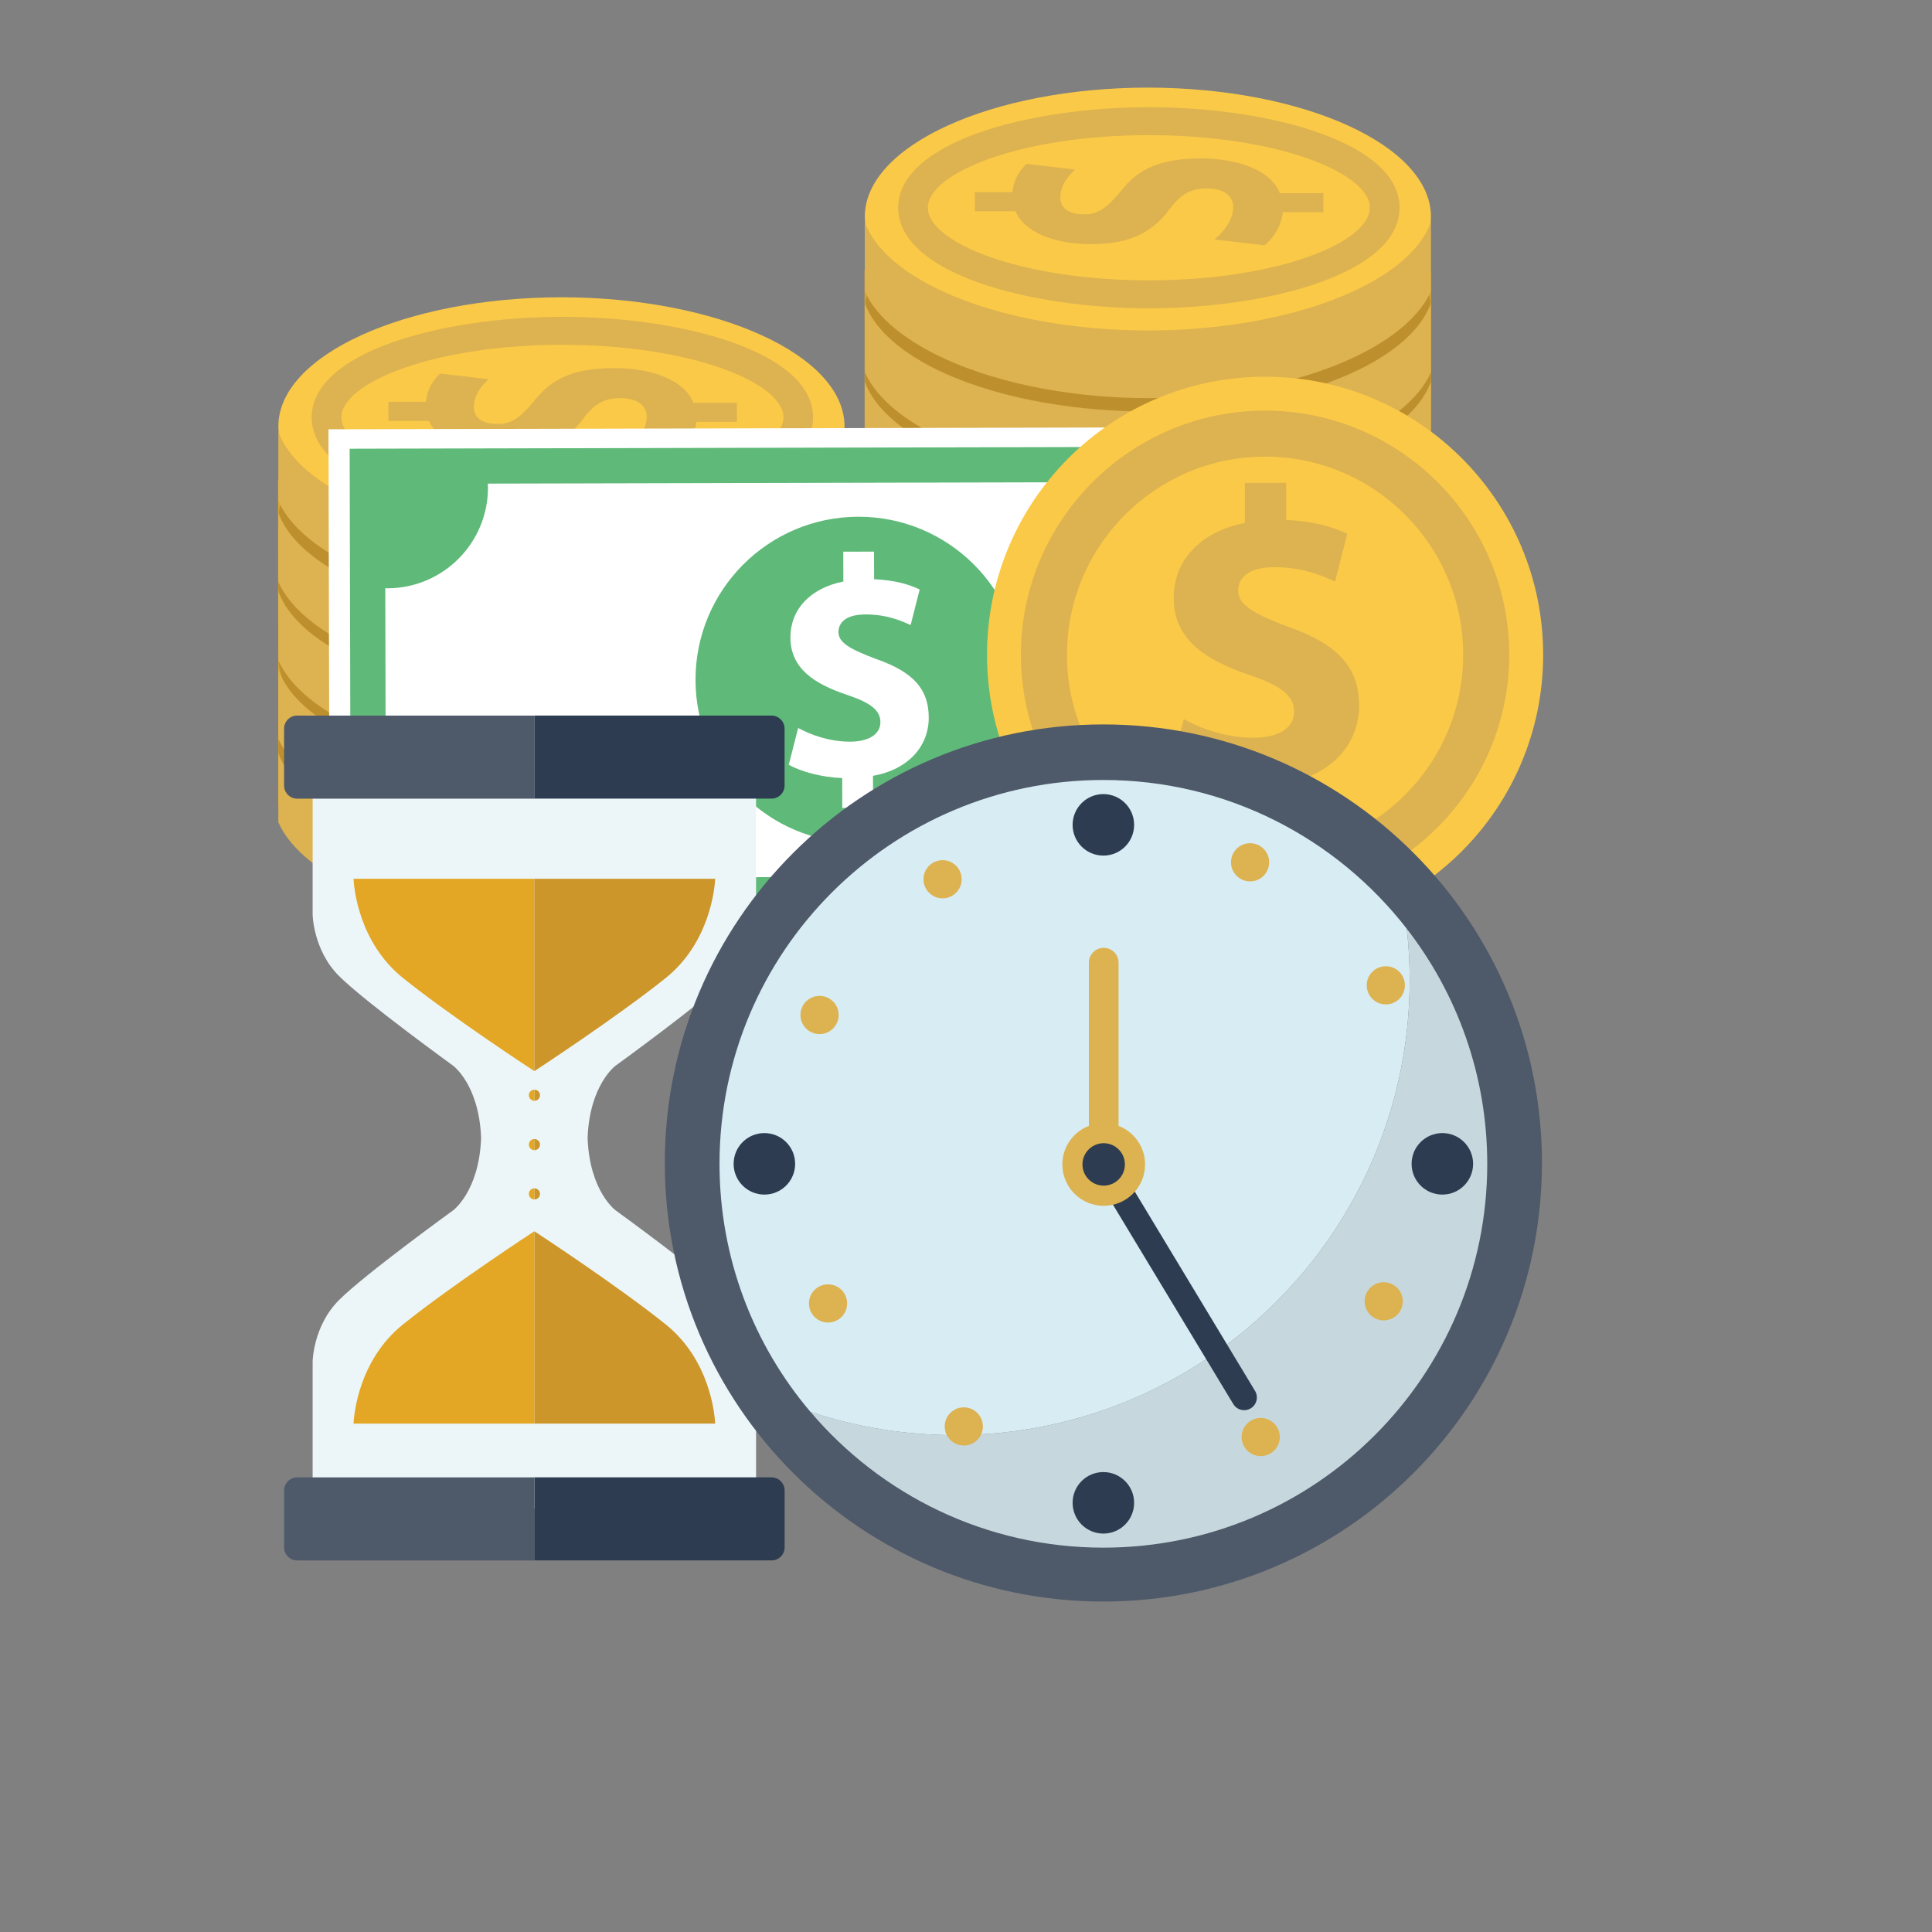 <?xml version="1.0" encoding="utf-8"?>
<!-- Generator: Adobe Illustrator 21.0.2, SVG Export Plug-In . SVG Version: 6.00 Build 0)  -->
<svg version="1.1" id="Layer_1" xmlns="http://www.w3.org/2000/svg" xmlns:xlink="http://www.w3.org/1999/xlink" x="0px" y="0px"
	 viewBox="0 0 5000 5000" style="enable-background:new 0 0 5000 5000;" xml:space="preserve">
<rect x="0" y="0" width="5000" height="5000" fill="#808080" stroke="none"/>
<style type="text/css">
	.st0{fill:#D9A728;}
	.st1{fill:#BE8F2D;}
	.st2{fill:#FBD800;}
	.st3{fill:#D4B62A;}
	.st4{fill:#FAC947;}
	.st5{fill:#DDB250;}
	.st6{fill:#FFFFFF;}
	.st7{fill:none;}
	.st8{fill:#5FB979;}
	.st9{fill:#ECF6F8;}
	.st10{fill:#4E596A;}
	.st11{fill:#2E3C51;}
	.st12{fill:#E3A625;}
	.st13{fill:#CD962A;}
	.st14{fill:#C6D8DD;}
	.st15{fill:#D8ECF3;}
</style>
<g>
	<g>
		<polygon class="st0" points="3703.3,1524.7 3703.5,700.4 2237.4,698.4 2237.9,1540.3 		"/>
		<g>
			<path class="st1" d="M2970.7,1058.6c-404.9,0.6-732.6,150-732.6,334.2c0,184.2,327.8,333.7,732.6,334.2
				c404.8-0.5,732.6-150,732.6-334.2C3703.4,1208.5,3375.6,1059.2,2970.7,1058.6z"/>
			<path class="st2" d="M2970.7,1114.3c-337.3,0.4-610.4,111.6-610.4,248.6c0,137,273.1,248.2,610.4,248.6
				c337.3-0.5,610.4-111.6,610.4-248.6C3581.1,1225.9,3308,1114.7,2970.7,1114.3z"/>
			<path class="st3" d="M2970.7,1616.4l-0.6-4.8v-4.9h0.6c9.6,0,19.2,0,28.6-0.3l0.2,9.8C2990,1616.4,2980.4,1616.4,2970.7,1616.4z
				 M2940.7,1616.1c-9.9-0.2-19.7-0.5-29.5-0.9l0.4-9.7c9.7,0.4,19.4,0.7,29.2,0.9L2940.7,1616.1z M3029,1615.3l-0.4-9.7
				c9.8-0.4,19.6-0.9,29.3-1.5l0.5,9.7C3048.7,1614.4,3039,1614.9,3029,1615.3z M2881.7,1613.8c-9.9-0.6-19.6-1.3-29.4-2.1l0.8-9.7
				c9.7,0.7,19.4,1.5,29.2,2L2881.7,1613.8z M3087.8,1611.8l-0.7-9.7c9.8-0.7,19.5-1.6,29.2-2.6l1,9.6
				C3107.5,1610.1,3097.8,1611,3087.8,1611.8z M2823,1609c-9.8-1-19.6-2.1-29.3-3.3l1.3-9.7c9.6,1.2,19.2,2.3,29,3.3L2823,1609z
				 M3146.5,1605.9l-1.2-9.7c9.8-1.2,19.5-2.5,29-3.8l1.4,9.6C3166.1,1603.3,3156.4,1604.7,3146.5,1605.9z M2764.5,1601.8
				c-9.9-1.5-19.5-3-29.1-4.6l1.6-9.6c9.6,1.7,19.2,3.2,28.9,4.6L2764.5,1601.8z M3204.9,1597.4l-1.6-9.6c9.7-1.6,19.3-3.4,28.7-5.3
				l1.9,9.6C3224.4,1594,3214.7,1595.7,3204.9,1597.4z M2706.4,1591.8c-9.8-1.8-19.4-3.9-28.9-6l2.2-9.5c9.4,2.1,19,4.1,28.6,6
				L2706.4,1591.8z M3262.7,1586.1l-2.1-9.5c9.7-2.2,19.1-4.4,28.5-6.8l2.4,9.5C3282.1,1581.7,3272.5,1583.9,3262.7,1586.1z
				 M2648.9,1579c-9.7-2.4-19.2-5.1-28.5-7.7l2.7-9.4c9.2,2.7,18.6,5.2,28.2,7.6L2648.9,1579z M3320,1571.7l-2.6-9.4
				c9.5-2.7,18.9-5.5,28-8.4l2.9,9.3C3339.1,1566.1,3329.6,1569,3320,1571.7z M2592,1562.8c-9.5-3-18.9-6.2-28-9.5l3.3-9.1
				c9,3.2,18.2,6.3,27.6,9.3L2592,1562.8z M3376.3,1553.7l-3.3-9.1c9.3-3.3,18.4-6.8,27.3-10.4l3.7,9
				C3394.9,1546.8,3385.7,1550.3,3376.3,1553.7z M2536.5,1542.7c-9.2-3.7-18.4-7.7-27.1-11.8l4.1-8.8c8.6,4,17.7,7.9,26.7,11.6
				L2536.5,1542.7z M3431,1531.4l-4.1-8.9c9-4.2,17.8-8.5,26.1-12.9l4.6,8.6C3449.1,1522.7,3440.2,1527.1,3431,1531.4z
				 M2482.8,1517.6c-9-4.7-17.6-9.7-25.8-14.8l5.2-8.3c7.9,4.9,16.4,9.8,25.1,14.5L2482.8,1517.6z M3483.3,1503.6l-5.1-8.3
				c8.5-5.3,16.6-10.7,24-16.2l5.8,7.8C3500.4,1492.5,3492.1,1498.1,3483.3,1503.6z M2432.4,1486.2c-8.3-6.2-16.1-12.5-23-18.9
				l6.5-7.3c6.7,6.2,14.2,12.3,22.3,18.3L2432.4,1486.2z M3531.2,1468.1l-6.6-7.2c7.4-6.7,14.1-13.6,20-20.6l7.4,6.3
				C3545.9,1453.9,3538.9,1461.1,3531.2,1468.1z M2388.7,1445.6c-6.8-8.1-12.6-16.4-17.3-24.8l8.4-4.7c4.4,7.8,9.9,15.7,16.2,23.3
				L2388.7,1445.6z M3569.4,1421.9l-8.5-4.8c4.8-8.5,8.6-17.2,11.2-25.7l9.3,2.7C3578.7,1403.4,3574.6,1412.8,3569.4,1421.9z
				 M2359.7,1392.8c-2.7-9.8-4.2-19.9-4.2-29.9l9.7-0.3v0.3c0,9.1,1.3,18.2,3.8,27.2L2359.7,1392.8z M3586,1363.9l-9.7-0.1l4.9,0
				l-4.9-0.9c0-8.9-1.2-17.9-3.7-26.7l9.4-2.5c2.6,9.6,4,19.5,4,29.3V1363.9z M2369.2,1335.1l-9.3-2.7c2.7-9.4,6.7-18.8,11.9-27.9
				l8.5,4.8C2375.4,1317.8,2371.7,1326.5,2369.2,1335.1z M3561.8,1310.3c-4.3-7.9-9.8-15.7-16.1-23.4l7.5-6.2
				c6.7,8.1,12.5,16.4,17.1,24.8L3561.8,1310.3z M2396.5,1286.1l-7.4-6.2c6.1-7.3,13.1-14.5,20.8-21.6l6.5,7.2
				C2409,1272.2,2402.3,1279.1,2396.5,1286.1z M3526,1266.3c-6.8-6.2-14.2-12.4-22.2-18.4l5.8-7.8c8.3,6.2,16.1,12.6,23.1,19
				L3526,1266.3z M2438.7,1247.2l-5.7-7.9c7.6-5.6,15.9-11.2,24.6-16.6l5.1,8.3C2454.2,1236.3,2446.2,1241.7,2438.7,1247.2z
				 M3479.8,1231.6c-7.9-4.9-16.4-9.8-25.1-14.5l4.6-8.6c9,4.8,17.7,9.8,25.8,14.9L3479.8,1231.6z M2487.9,1216.5l-4.6-8.6
				c8.5-4.5,17.4-8.9,26.6-13.2l4.1,8.9C2504.9,1207.8,2496.2,1212.2,2487.9,1216.5z M3428.6,1204.1c-8.7-4.1-17.6-8-26.7-11.7
				l3.8-9c9.2,3.7,18.3,7.7,27.1,11.9L3428.6,1204.1z M2540.7,1192l-3.7-9c9-3.7,18.2-7.2,27.6-10.6l3.4,9.1
				C2558.6,1184.9,2549.5,1188.4,2540.7,1192z M3374.7,1182c-8.9-3.2-18.2-6.4-27.6-9.4l3-9.3c9.6,3.1,18.8,6.2,27.9,9.5
				L3374.7,1182z M2595.6,1172.2l-3-9.3c9.3-2.9,18.7-5.8,28.3-8.5l2.7,9.4C2614,1166.5,2604.7,1169.3,2595.6,1172.2z M3319.1,1164
				c-9.2-2.6-18.6-5.1-28.3-7.6l2.4-9.5c9.7,2.5,19.2,5,28.5,7.7L3319.1,1164z M2651.8,1156.1l-2.4-9.3c9.4-2.4,19-4.7,28.7-6.8
				l2.1,9.5C2670.6,1151.5,2661.1,1153.8,2651.8,1156.1z M3262.4,1149.8c-9.4-2.1-18.9-4.2-28.6-6l1.9-9.5c9.7,1.9,19.4,3.9,28.8,6
				L3262.4,1149.8z M2708.9,1143.5l-1.9-9.5c9.6-1.8,19.2-3.6,29-5.3l1.6,9.6C2727.9,1139.9,2718.3,1141.7,2708.9,1143.5z
				 M3205,1138.5c-9.5-1.6-19.2-3.2-28.9-4.6l1.4-9.6c9.8,1.4,19.5,3,29.2,4.6L3205,1138.5z M2766.5,1133.7l-1.4-9.6
				c9.6-1.4,19.4-2.7,29.2-3.9l1.2,9.7C2785.8,1131,2776.1,1132.3,2766.5,1133.7z M3147.2,1129.9c-9.6-1.2-19.3-2.3-29.1-3.3
				l0.9-9.6c9.9,1,19.6,2.1,29.3,3.3L3147.2,1129.9z M2824.6,1126.5l-1-9.7c9.7-0.9,19.5-1.8,29.3-2.7l0.8,9.7
				C2844,1124.7,2834.2,1125.6,2824.6,1126.5z M3088.9,1124c-9.6-0.8-19.4-1.5-29.2-2.1l0.6-9.6c9.9,0.6,19.7,1.3,29.4,2.1
				L3088.9,1124z M2883,1121.9l-0.6-9.7c9.8-0.6,19.6-1.1,29.4-1.5l0.4,9.7C2902.4,1120.8,2892.6,1121.3,2883,1121.9z
				 M3030.4,1120.5c-9.7-0.4-19.4-0.7-29.2-0.9l0.2-9.7c9.9,0.2,19.7,0.5,29.5,0.9L3030.4,1120.5z M2941.5,1119.5l-0.3-9.7
				c9.8-0.2,19.6-0.3,29.5-0.3h1.3v9.7h-1.2C2960.9,1119.2,2951.2,1119.3,2941.5,1119.5z"/>
		</g>
		<path class="st1" d="M2970.7,822.6c-404.9,0.5-732.6,150-732.6,334.2c0,184.2,327.8,333.6,732.6,334.2
			c404.8-0.6,732.6-112,732.6-334.2C3703.4,972.6,3375.6,823.2,2970.7,822.6z"/>
		<path class="st2" d="M2970.7,871.8c-337.3,0.4-610.4,111.6-610.4,248.6c0,137,273.1,248.2,610.4,248.6
			c337.3-0.4,610.4-111.6,610.4-248.6C3581.1,983.4,3308,872.2,2970.7,871.8z"/>
		<path class="st3" d="M2970.7,1373.9l-0.6-4.9v-4.9h0.6c9.6,0,19.2-0.1,28.6-0.3l0.2,9.7C2990,1373.8,2980.4,1373.9,2970.7,1373.9z
			 M2940.7,1373.6c-9.9-0.2-19.7-0.6-29.5-0.9l0.4-9.7c9.7,0.4,19.4,0.7,29.2,0.9L2940.7,1373.6z M3029,1372.7l-0.4-9.7
			c9.8-0.4,19.6-0.8,29.3-1.4l0.5,9.7C3048.7,1371.9,3039,1372.4,3029,1372.7z M2881.7,1371.2c-9.9-0.6-19.6-1.3-29.4-2.1l0.8-9.7
			c9.7,0.7,19.4,1.5,29.2,2.1L2881.7,1371.2z M3087.8,1369.3l-0.7-9.7c9.8-0.8,19.5-1.7,29.2-2.6l1,9.7
			C3107.5,1367.6,3097.8,1368.5,3087.8,1369.3z M2823,1366.5c-9.8-1-19.6-2.1-29.3-3.3l1.3-9.6c9.6,1.2,19.2,2.2,29,3.2L2823,1366.5
			z M3146.5,1363.4l-1.2-9.7c9.8-1.2,19.5-2.4,29-3.8l1.4,9.6C3166.1,1360.9,3156.4,1362.2,3146.5,1363.4z M2764.5,1359.2
			c-9.9-1.4-19.5-3-29.1-4.6l1.6-9.5c9.6,1.6,19.2,3.2,28.9,4.6L2764.5,1359.2z M3204.9,1354.8l-1.6-9.6c9.7-1.7,19.3-3.4,28.7-5.3
			l1.9,9.6C3224.4,1351.4,3214.7,1353.2,3204.9,1354.8z M2706.4,1349.4c-9.8-1.9-19.4-3.9-28.9-6l2.2-9.5c9.4,2.1,19,4.1,28.6,6
			L2706.4,1349.4z M3262.7,1343.6l-2.1-9.5c9.7-2.2,19.1-4.4,28.5-6.7l2.4,9.4C3282.1,1339.2,3272.5,1341.4,3262.7,1343.6z
			 M2648.9,1336.5c-9.7-2.4-19.2-5-28.5-7.7l2.7-9.4c9.2,2.7,18.6,5.2,28.2,7.6L2648.9,1336.5z M3320,1329.2l-2.6-9.4
			c9.5-2.7,18.9-5.5,28-8.4l2.9,9.3C3339.1,1323.6,3329.6,1326.5,3320,1329.2z M2592,1320.3c-9.5-3.1-18.9-6.2-28-9.5l3.3-9.2
			c9,3.2,18.2,6.4,27.6,9.4L2592,1320.3z M3376.3,1311.2l-3.3-9.2c9.3-3.3,18.4-6.8,27.3-10.4l3.7,9
			C3394.9,1304.3,3385.7,1307.8,3376.3,1311.2z M2536.5,1300.2c-9.2-3.7-18.4-7.7-27.1-11.8l4.1-8.8c8.6,4,17.7,8,26.7,11.6
			L2536.5,1300.2z M3431,1288.8l-4.1-8.8c9-4.2,17.8-8.5,26.1-12.9l4.6,8.6C3449.1,1280.2,3440.2,1284.6,3431,1288.8z
			 M2482.8,1275.2c-9-4.8-17.6-9.8-25.8-14.8l5.2-8.3c7.9,4.9,16.4,9.8,25.1,14.5L2482.8,1275.2z M3483.3,1261l-5.1-8.3
			c8.5-5.3,16.6-10.7,24-16.2l5.8,7.9C3500.4,1250,3492.1,1255.6,3483.3,1261z M2432.4,1243.7c-8.3-6.2-16.1-12.5-23-18.9l6.5-7.2
			c6.7,6.2,14.2,12.3,22.3,18.3L2432.4,1243.7z M3531.2,1225.5l-6.6-7.2c7.4-6.7,14.1-13.6,20-20.6l7.4,6.3
			C3545.9,1211.3,3538.9,1218.6,3531.2,1225.5z M2388.7,1203.1c-6.8-8.2-12.6-16.5-17.3-24.8l8.4-4.8c4.4,7.8,9.9,15.7,16.2,23.4
			L2388.7,1203.1z M3569.4,1179.4l-8.5-4.8c4.8-8.5,8.6-17.2,11.2-25.8l9.3,2.7C3578.7,1160.9,3574.6,1170.3,3569.4,1179.4z
			 M2359.7,1150.3c-2.7-9.9-4.2-19.9-4.2-29.9l9.7-0.3v0.3c0,9.1,1.3,18.3,3.8,27.3L2359.7,1150.3z M3586,1121.4l-9.7-0.2l4.9,0.1
			l-4.9-0.9c0-8.9-1.2-17.9-3.7-26.7l9.4-2.6c2.6,9.6,4,19.5,4,29.3V1121.4z M2369.2,1092.6l-9.3-2.6c2.7-9.5,6.7-18.8,11.9-28
			l8.5,4.8C2375.4,1075.3,2371.7,1084,2369.2,1092.6z M3561.8,1067.8c-4.3-7.8-9.8-15.7-16.1-23.3l7.5-6.2
			c6.7,8.1,12.5,16.5,17.1,24.9L3561.8,1067.8z M2396.5,1043.6l-7.4-6.3c6.1-7.3,13.1-14.5,20.8-21.5l6.5,7.2
			C2409,1029.6,2402.3,1036.6,2396.5,1043.6z M3526,1023.7c-6.8-6.2-14.2-12.4-22.2-18.3l5.8-7.9c8.3,6.2,16.1,12.7,23.1,19
			L3526,1023.7z M2438.7,1004.7l-5.7-7.9c7.6-5.6,15.9-11.2,24.6-16.6l5.1,8.3C2454.2,993.8,2446.2,999.2,2438.7,1004.7z
			 M3479.8,989.1c-7.9-4.9-16.4-9.8-25.1-14.5l4.6-8.6c9,4.8,17.7,9.8,25.8,14.9L3479.8,989.1z M2487.9,974.1l-4.6-8.6
			c8.5-4.5,17.4-8.9,26.6-13.2l4.1,8.9C2504.9,965.3,2496.2,969.6,2487.9,974.1z M3428.6,961.6c-8.7-4.1-17.6-8-26.7-11.7l3.8-9
			c9.2,3.8,18.3,7.8,27.1,11.8L3428.6,961.6z M2540.7,949.5l-3.7-9c9-3.6,18.2-7.2,27.6-10.6l3.4,9.2
			C2558.6,942.4,2549.5,945.9,2540.7,949.5z M3374.7,939.5c-8.9-3.3-18.2-6.4-27.6-9.5l3-9.3c9.6,3.1,18.8,6.2,27.9,9.6
			L3374.7,939.5z M2595.6,929.7l-3-9.3c9.3-3,18.7-5.8,28.3-8.5l2.7,9.4C2614,923.9,2604.7,926.7,2595.6,929.7z M3319.1,921.6
			c-9.2-2.6-18.6-5.2-28.3-7.6l2.4-9.4c9.7,2.4,19.2,5,28.5,7.6L3319.1,921.6z M2651.8,913.7l-2.4-9.4c9.4-2.4,19-4.7,28.7-6.8
			l2.1,9.5C2670.6,909.1,2661.1,911.4,2651.8,913.7z M3262.4,907.2c-9.4-2.1-18.9-4.1-28.6-6.1l1.9-9.5c9.7,1.9,19.4,3.9,28.8,6.1
			L3262.4,907.2z M2708.9,901l-1.9-9.5c9.6-1.9,19.2-3.6,29-5.3l1.6,9.6C2727.9,897.4,2718.3,899.1,2708.9,901z M3205,895.9
			c-9.5-1.6-19.2-3.1-28.9-4.6l1.4-9.7c9.8,1.5,19.5,3,29.2,4.7L3205,895.9z M2766.5,891.2l-1.4-9.6c9.6-1.4,19.4-2.7,29.2-3.9
			l1.2,9.6C2785.8,888.5,2776.1,889.8,2766.5,891.2z M3147.2,887.4c-9.6-1.1-19.3-2.3-29.1-3.3l0.9-9.7c9.9,1,19.6,2.1,29.3,3.3
			L3147.2,887.4z M2824.6,884l-1-9.7c9.7-1,19.5-1.9,29.3-2.7l0.8,9.7C2844,882.2,2834.2,883,2824.6,884z M3088.9,881.5
			c-9.6-0.8-19.4-1.5-29.2-2.1l0.6-9.7c9.9,0.6,19.7,1.3,29.4,2.1L3088.9,881.5z M2883,879.4l-0.6-9.7c9.8-0.6,19.6-1.1,29.4-1.5
			l0.4,9.7C2902.4,878.3,2892.6,878.8,2883,879.4z M3030.4,878c-9.7-0.4-19.4-0.7-29.2-0.9l0.2-9.7c9.9,0.2,19.7,0.5,29.5,0.9
			L3030.4,878z M2941.5,877l-0.3-9.7c9.8-0.2,19.6-0.3,29.5-0.3h1.3v9.8h-1.2C2960.9,876.7,2951.2,876.8,2941.5,877z"/>
		<g>
			<path class="st1" d="M2970.7,639.4c-404.9,0.5-732.6,150-732.6,334.2c0,184.2,327.8,333.6,732.6,334.2
				c404.8-0.6,732.6-150,732.6-334.2C3703.4,789.3,3375.6,639.9,2970.7,639.4z"/>
			<path class="st2" d="M2970.7,695.1c-337.3,0.4-610.4,111.5-610.4,248.6c0,137.1,273.1,248.3,610.4,248.7
				c337.3-0.4,610.4-111.6,610.4-248.7C3581.1,806.7,3308,695.5,2970.7,695.1z"/>
			<path class="st3" d="M2970.7,1197.2l-0.6-4.8v-4.9h0.6c9.6-0.1,19.2-0.1,28.6-0.3l0.2,9.7
				C2990,1197.1,2980.4,1197.2,2970.7,1197.2z M2940.7,1196.9c-9.9-0.2-19.7-0.6-29.5-0.9l0.4-9.8c9.7,0.4,19.4,0.7,29.2,0.9
				L2940.7,1196.9z M3029,1196l-0.4-9.7c9.8-0.4,19.6-0.9,29.3-1.4l0.5,9.7C3048.7,1195.1,3039,1195.7,3029,1196z M2881.7,1194.5
				c-9.9-0.6-19.6-1.3-29.4-2.1l0.8-9.7c9.7,0.8,19.4,1.5,29.2,2.1L2881.7,1194.5z M3087.8,1192.6l-0.7-9.7
				c9.8-0.8,19.5-1.7,29.2-2.6l1,9.6C3107.5,1190.9,3097.8,1191.8,3087.8,1192.6z M2823,1189.8c-9.8-1-19.6-2.1-29.3-3.3l1.3-9.7
				c9.6,1.2,19.2,2.3,29,3.3L2823,1189.8z M3146.5,1186.6l-1.2-9.7c9.8-1.2,19.5-2.5,29-3.8l1.4,9.6
				C3166.1,1184.2,3156.4,1185.4,3146.5,1186.6z M2764.5,1182.5c-9.9-1.4-19.5-3-29.1-4.6l1.6-9.6c9.6,1.7,19.2,3.2,28.9,4.6
				L2764.5,1182.5z M3204.9,1178.2l-1.6-9.6c9.7-1.6,19.3-3.4,28.7-5.3l1.9,9.6C3224.4,1174.7,3214.7,1176.5,3204.9,1178.2z
				 M2706.4,1172.7c-9.8-1.9-19.4-4-28.9-6.1l2.2-9.5c9.4,2.1,19,4.1,28.6,6L2706.4,1172.7z M3262.7,1166.9l-2.1-9.5
				c9.7-2.2,19.1-4.4,28.5-6.7l2.4,9.4C3282.1,1162.5,3272.5,1164.7,3262.7,1166.9z M2648.9,1159.8c-9.7-2.4-19.2-5-28.5-7.6
				l2.7-9.4c9.2,2.6,18.6,5.2,28.2,7.6L2648.9,1159.8z M3320,1152.5l-2.6-9.4c9.5-2.6,18.9-5.5,28-8.4l2.9,9.2
				C3339.1,1146.9,3329.6,1149.8,3320,1152.5z M2592,1143.6c-9.5-3.1-18.9-6.2-28-9.5l3.3-9.1c9,3.2,18.2,6.3,27.6,9.3L2592,1143.6z
				 M3376.3,1134.5l-3.3-9.1c9.3-3.3,18.4-6.8,27.3-10.4l3.7,9.1C3394.9,1127.6,3385.7,1131.1,3376.3,1134.5z M2536.5,1123.5
				c-9.2-3.7-18.4-7.7-27.1-11.8l4.1-8.8c8.6,4.1,17.7,7.9,26.7,11.7L2536.5,1123.5z M3431,1112.2l-4.1-8.9
				c9-4.1,17.8-8.5,26.1-12.9l4.6,8.6C3449.1,1103.5,3440.2,1107.9,3431,1112.2z M2482.8,1098.4c-9-4.8-17.6-9.7-25.8-14.8l5.2-8.3
				c7.9,4.9,16.4,9.8,25.1,14.5L2482.8,1098.4z M3483.3,1084.3l-5.1-8.3c8.5-5.2,16.6-10.7,24-16.2l5.8,7.9
				C3500.4,1073.4,3492.1,1078.9,3483.3,1084.3z M2432.4,1066.9c-8.3-6.2-16.1-12.6-23-18.9l6.5-7.2c6.7,6.2,14.2,12.3,22.3,18.3
				L2432.4,1066.9z M3531.2,1048.8l-6.6-7.2c7.4-6.8,14.1-13.6,20-20.6l7.4,6.2C3545.9,1034.6,3538.9,1041.9,3531.2,1048.8z
				 M2388.7,1026.4c-6.8-8.1-12.6-16.4-17.3-24.7l8.4-4.8c4.4,7.9,9.9,15.7,16.2,23.4L2388.7,1026.4z M3569.4,1002.7l-8.5-4.8
				c4.8-8.5,8.6-17.1,11.2-25.8l9.3,2.7C3578.7,984.2,3574.6,993.6,3569.4,1002.7z M2359.7,973.6c-2.7-9.8-4.2-19.9-4.2-29.9
				l9.7-0.3v0.3c0,9.1,1.3,18.2,3.8,27.3L2359.7,973.6z M3586,944.7l-9.7-0.2l4.9,0.1l-4.9-0.9c0-8.9-1.2-17.9-3.7-26.7l9.4-2.6
				c2.6,9.7,4,19.5,4,29.3V944.7z M2369.2,915.9l-9.3-2.7c2.7-9.4,6.7-18.8,11.9-28l8.5,4.8C2375.4,898.6,2371.7,907.3,2369.2,915.9
				z M3561.8,891.1c-4.3-7.8-9.8-15.7-16.1-23.3l7.5-6.2c6.7,8.1,12.5,16.5,17.1,24.8L3561.8,891.1z M2396.5,866.9l-7.4-6.3
				c6.1-7.3,13.1-14.5,20.8-21.6l6.5,7.2C2409,853,2402.3,859.9,2396.5,866.9z M3526,847c-6.8-6.2-14.2-12.4-22.2-18.4l5.8-7.8
				c8.3,6.2,16.1,12.6,23.1,19L3526,847z M2438.7,828l-5.7-7.8c7.6-5.6,15.9-11.3,24.6-16.7l5.1,8.3
				C2454.2,817.1,2446.2,822.5,2438.7,828z M3479.8,812.4c-7.9-4.9-16.4-9.8-25.1-14.5l4.6-8.5c9,4.8,17.7,9.8,25.8,14.8
				L3479.8,812.4z M2487.9,797.3l-4.6-8.6c8.5-4.5,17.4-9,26.6-13.2l4.1,8.8C2504.9,788.6,2496.2,792.9,2487.9,797.3z M3428.6,784.9
				c-8.7-4.1-17.6-8-26.7-11.7l3.8-9c9.2,3.8,18.3,7.8,27.1,11.9L3428.6,784.9z M2540.7,772.8l-3.7-9c9-3.6,18.2-7.2,27.6-10.6
				l3.4,9.1C2558.6,765.7,2549.5,769.2,2540.7,772.8z M3374.7,762.7c-8.9-3.2-18.2-6.3-27.6-9.4l3-9.3c9.6,3.1,18.8,6.2,27.9,9.6
				L3374.7,762.7z M2595.6,753l-3-9.3c9.3-3,18.7-5.8,28.3-8.6l2.7,9.4C2614,747.2,2604.7,750,2595.6,753z M3319.1,744.9
				c-9.2-2.6-18.6-5.2-28.3-7.6l2.4-9.5c9.7,2.4,19.2,5,28.5,7.7L3319.1,744.9z M2651.8,737l-2.4-9.4c9.4-2.4,19-4.7,28.7-6.8
				l2.1,9.5C2670.6,732.4,2661.1,734.6,2651.8,737z M3262.4,730.5c-9.4-2.1-18.9-4-28.6-6l1.9-9.5c9.7,1.9,19.4,3.9,28.8,6
				L3262.4,730.5z M2708.9,724.3l-1.9-9.6c9.6-1.8,19.2-3.6,29-5.3l1.6,9.6C2727.9,720.7,2718.3,722.4,2708.9,724.3z M3205,719.2
				c-9.5-1.6-19.2-3.1-28.9-4.6l1.4-9.6c9.8,1.5,19.5,3,29.2,4.6L3205,719.2z M2766.5,714.4l-1.4-9.6c9.6-1.4,19.4-2.7,29.2-3.9
				l1.2,9.7C2785.8,711.8,2776.1,713.1,2766.5,714.4z M3147.2,710.7c-9.6-1.2-19.3-2.3-29.1-3.3l0.9-9.7c9.9,1,19.6,2.1,29.3,3.4
				L3147.2,710.7z M2824.6,707.3l-1-9.7c9.7-1,19.5-1.9,29.3-2.7l0.8,9.7C2844,705.5,2834.2,706.4,2824.6,707.3z M3088.9,704.8
				c-9.6-0.7-19.4-1.4-29.2-2.1l0.6-9.7c9.9,0.6,19.7,1.2,29.4,2.1L3088.9,704.8z M2883,702.7l-0.6-9.7c9.8-0.6,19.6-1.1,29.4-1.5
				l0.4,9.8C2902.4,701.6,2892.6,702.1,2883,702.7z M3030.4,701.2c-9.7-0.3-19.4-0.7-29.2-0.9l0.2-9.7c9.9,0.2,19.7,0.5,29.5,0.9
				L3030.4,701.2z M2941.5,700.3l-0.3-9.7c9.8-0.1,19.6-0.3,29.5-0.3h1.3v9.8h-1.2C2960.9,700,2951.2,700.1,2941.5,700.3z"/>
		</g>
		<g>
			<path class="st1" d="M2970.7,469.3c-404.9,0.6-732.6,149.9-732.6,334.2c0,184.2,327.8,333.6,732.6,334.1
				c404.8-0.5,732.6-149.9,732.6-334.1C3703.4,619.2,3375.6,469.9,2970.7,469.3z"/>
			<path class="st2" d="M2970.7,525c-337.3,0.4-610.4,111.6-610.4,248.6c0,137.1,273.1,248.2,610.4,248.7
				c337.3-0.4,610.4-111.5,610.4-248.7C3581.1,636.6,3308,525.4,2970.7,525z"/>
			<path class="st3" d="M2970.7,1027.1l-0.6-4.9v-4.8h0.6c9.6-0.1,19.2-0.2,28.6-0.4l0.2,9.7C2990,1027,2980.4,1027.1,2970.7,1027.1
				z M2940.7,1026.8c-9.9-0.2-19.7-0.5-29.5-0.9l0.4-9.7c9.7,0.4,19.4,0.7,29.2,0.9L2940.7,1026.8z M3029,1026l-0.4-9.8
				c9.8-0.4,19.6-0.9,29.3-1.4l0.5,9.7C3048.7,1025.1,3039,1025.5,3029,1026z M2881.7,1024.4c-9.9-0.6-19.6-1.3-29.4-2l0.8-9.7
				c9.7,0.7,19.4,1.4,29.2,2.1L2881.7,1024.4z M3087.8,1022.4l-0.7-9.7c9.8-0.8,19.5-1.7,29.2-2.6l1,9.7
				C3107.5,1020.7,3097.8,1021.7,3087.8,1022.4z M2823,1019.6c-9.8-0.9-19.6-2.1-29.3-3.3l1.3-9.6c9.6,1.2,19.2,2.3,29,3.3
				L2823,1019.6z M3146.5,1016.6l-1.2-9.7c9.8-1.2,19.5-2.5,29-3.9l1.4,9.6C3166.1,1014,3156.4,1015.3,3146.5,1016.6z
				 M2764.5,1012.4c-9.9-1.4-19.5-2.9-29.1-4.6l1.6-9.6c9.6,1.6,19.2,3.1,28.9,4.6L2764.5,1012.4z M3204.9,1008l-1.6-9.6
				c9.7-1.7,19.3-3.4,28.7-5.2l1.9,9.6C3224.4,1004.6,3214.7,1006.4,3204.9,1008z M2706.4,1002.5c-9.8-1.8-19.4-3.9-28.9-6l2.2-9.5
				c9.4,2.1,19,4.1,28.6,6L2706.4,1002.5z M3262.7,996.8l-2.1-9.5c9.7-2.1,19.1-4.4,28.5-6.7l2.4,9.4
				C3282.1,992.4,3272.5,994.6,3262.7,996.8z M2648.9,989.7c-9.7-2.4-19.2-5-28.5-7.6l2.7-9.4c9.2,2.6,18.6,5.2,28.2,7.6
				L2648.9,989.7z M3320,982.3l-2.6-9.3c9.5-2.7,18.9-5.5,28-8.4l2.9,9.2C3339.1,976.8,3329.6,979.7,3320,982.3z M2592,973.5
				c-9.5-3.1-18.9-6.2-28-9.5l3.3-9.2c9,3.2,18.2,6.4,27.6,9.4L2592,973.5z M3376.3,964.4l-3.3-9.2c9.3-3.4,18.4-6.8,27.3-10.5
				l3.7,9C3394.9,957.4,3385.7,961,3376.3,964.4z M2536.5,953.4c-9.2-3.8-18.4-7.8-27.1-11.8l4.1-8.8c8.6,4,17.7,7.9,26.7,11.6
				L2536.5,953.4z M3431,942.1l-4.1-8.9c9-4.2,17.8-8.5,26.1-12.9l4.6,8.5C3449.1,933.4,3440.2,937.9,3431,942.1z M2482.8,928.3
				c-9-4.8-17.6-9.7-25.8-14.8l5.2-8.3c7.9,5,16.4,9.8,25.1,14.5L2482.8,928.3z M3483.3,914.1l-5.1-8.3c8.5-5.3,16.6-10.7,24-16.2
				l5.8,7.9C3500.4,903.3,3492.1,908.8,3483.3,914.1z M2432.4,896.9c-8.3-6.2-16.1-12.6-23-18.9l6.5-7.2
				c6.7,6.1,14.2,12.3,22.3,18.3L2432.4,896.9z M3531.2,878.8l-6.6-7.2c7.4-6.8,14.1-13.6,20-20.6l7.4,6.2
				C3545.9,864.5,3538.9,871.8,3531.2,878.8z M2388.7,856.3c-6.8-8.2-12.6-16.4-17.3-24.8l8.4-4.8c4.4,7.8,9.9,15.7,16.2,23.3
				L2388.7,856.3z M3569.4,832.6l-8.5-4.8c4.8-8.5,8.6-17.1,11.2-25.8l9.3,2.7C3578.7,814.1,3574.6,823.4,3569.4,832.6z
				 M2359.7,803.5c-2.7-9.8-4.2-19.9-4.2-29.9l9.7-0.3v0.3c0,9.1,1.3,18.3,3.8,27.2L2359.7,803.5z M3586,774.6l-9.7-0.2l4.9,0.1
				l-4.9-0.9c0-8.9-1.2-17.9-3.7-26.7l9.4-2.6c2.6,9.6,4,19.5,4,29.3V774.6z M2369.2,745.8l-9.3-2.7c2.7-9.4,6.7-18.8,11.9-27.9
				l8.5,4.8C2375.4,728.5,2371.7,737.1,2369.2,745.8z M3561.8,721c-4.3-7.9-9.8-15.7-16.1-23.4l7.5-6.2c6.7,8.1,12.5,16.4,17.1,24.9
				L3561.8,721z M2396.5,696.7l-7.4-6.3c6.1-7.2,13.1-14.5,20.8-21.5l6.5,7.2C2409,682.9,2402.3,689.8,2396.5,696.7z M3526,676.9
				c-6.8-6.3-14.2-12.4-22.2-18.4l5.8-7.8c8.3,6.2,16.1,12.6,23.1,19L3526,676.9z M2438.7,657.9l-5.7-7.8
				c7.6-5.7,15.9-11.3,24.6-16.7l5.1,8.3C2454.2,646.9,2446.2,652.4,2438.7,657.9z M3479.8,642.3c-7.9-4.9-16.4-9.8-25.1-14.5
				l4.6-8.6c9,4.8,17.7,9.8,25.8,14.8L3479.8,642.3z M2487.9,627.2l-4.6-8.6c8.5-4.5,17.4-9,26.6-13.2l4.1,8.9
				C2504.9,618.4,2496.2,622.8,2487.9,627.2z M3428.6,614.8c-8.7-4.1-17.6-8-26.7-11.7l3.8-9c9.2,3.7,18.3,7.7,27.1,11.8
				L3428.6,614.8z M2540.7,602.7l-3.7-9c9-3.6,18.2-7.2,27.6-10.6l3.4,9.2C2558.6,595.6,2549.5,599.1,2540.7,602.7z M3374.7,592.6
				c-8.9-3.2-18.2-6.4-27.6-9.4l3-9.2c9.6,3.1,18.8,6.3,27.9,9.5L3374.7,592.6z M2595.6,582.8l-3-9.3c9.3-3,18.7-5.8,28.3-8.5
				l2.7,9.4C2614,577.1,2604.7,579.9,2595.6,582.8z M3319.1,574.7c-9.2-2.6-18.6-5.2-28.3-7.6l2.4-9.4c9.7,2.5,19.2,5,28.5,7.7
				L3319.1,574.7z M2651.8,566.9l-2.4-9.4c9.4-2.4,19-4.7,28.7-6.8l2.1,9.5C2670.6,562.3,2661.1,564.5,2651.8,566.9z M3262.4,560.3
				c-9.4-2.1-18.9-4.1-28.6-6l1.9-9.5c9.7,1.9,19.4,3.9,28.8,6L3262.4,560.3z M2708.9,554.2l-1.9-9.6c9.6-1.9,19.2-3.6,29-5.3
				l1.6,9.6C2727.9,550.6,2718.3,552.3,2708.9,554.2z M3205,549.1c-9.5-1.6-19.2-3.2-28.9-4.6l1.4-9.6c9.8,1.4,19.5,3,29.2,4.6
				L3205,549.1z M2766.5,544.4l-1.4-9.6c9.6-1.5,19.4-2.7,29.2-3.9l1.2,9.6C2785.8,541.7,2776.1,543,2766.5,544.4z M3147.2,540.6
				c-9.6-1.2-19.3-2.3-29.1-3.3l0.9-9.7c9.9,1,19.6,2.1,29.3,3.4L3147.2,540.6z M2824.6,537.2l-1-9.7c9.7-1.1,19.5-1.9,29.3-2.7
				l0.8,9.7C2844,535.4,2834.2,536.2,2824.6,537.2z M3088.9,534.6c-9.6-0.8-19.4-1.4-29.2-2l0.6-9.8c9.9,0.7,19.7,1.3,29.4,2.1
				L3088.9,534.6z M2883,532.6l-0.6-9.7c9.8-0.7,19.6-1.1,29.4-1.5l0.4,9.8C2902.4,531.5,2892.6,531.9,2883,532.6z M3030.4,531.1
				c-9.7-0.5-19.4-0.7-29.2-0.9l0.2-9.7c9.9,0.2,19.7,0.5,29.5,0.9L3030.4,531.1z M2941.5,530.2l-0.3-9.7c9.8-0.2,19.6-0.3,29.5-0.3
				h1.3v9.8h-1.2C2960.9,529.9,2951.2,530,2941.5,530.2z"/>
		</g>
		<g>
			<path class="st4" d="M2970.7,226.7c-404.9,0.6-732.6,150-732.6,334.2c0,184.2,327.8,333.6,732.6,334.1
				c404.8-0.5,732.6-150,732.6-334.1C3703.4,376.7,3375.6,227.3,2970.7,226.7z"/>
			<g>
				<path class="st5" d="M3569.9,1549.8c-38.2,23.6-83.1,44.7-133.5,63c-41.1,14.9-85.8,27.9-133.5,38.6
					c-42.4,9.6-87,17.5-133.5,23.4c-43.1,5.4-87.7,9.1-133.5,10.9c-21.5,0.8-43.2,1.3-65.2,1.3c-23,0-45.9-0.5-68.3-1.4
					c-45.8-1.9-90.4-5.7-133.5-11.2c-46.5-5.9-91.1-13.9-133.5-23.6c-47.7-10.9-92.4-24-133.5-39.2c-50.4-18.5-95.3-40-133.4-63.7
					c-66-41.1-111.7-89.2-130.4-141.3c0,45,0,136.9,0,178.8c21.3,48.8,66.7,94.4,130.4,134.2c38.3,23.9,83.2,45.6,133.4,64.5
					c41.2,15.4,86,29,133.5,40.3c42.4,10.1,87,18.4,133.5,24.6c43.1,5.8,87.7,9.9,133.5,11.9c22.6,1,45.3,1.5,68.3,1.6
					c21.9-0.1,43.7-0.5,65.2-1.5c45.8-2,90.4-5.9,133.5-11.6c46.4-6.1,91.1-14.3,133.5-24.3c47.6-11.2,92.3-24.6,133.5-39.9
					c50.2-18.6,95.1-40,133.5-63.7c65.2-40.2,111.8-86.5,133.5-136.1c0-41.9,0-133.8,0-178.8
					C3684.3,1459.5,3637.5,1508.3,3569.9,1549.8z"/>
				<path class="st5" d="M3569.9,1333.7c-38.2,23.5-83.1,44.7-133.5,63c-41.1,14.9-85.8,27.9-133.5,38.7
					c-42.4,9.6-87,17.5-133.5,23.3c-43.1,5.4-87.7,9.1-133.5,10.9c-21.5,0.9-43.2,1.4-65.2,1.4c-23,0-45.9-0.5-68.3-1.5
					c-45.8-2-90.4-5.7-133.5-11.3c-46.5-5.9-91.1-13.9-133.5-23.6c-47.7-10.9-92.4-24.1-133.5-39.1c-50.4-18.5-95.3-40-133.4-63.8
					c-66-41.1-111.7-89.2-130.4-141.4c0,45,0,136.9,0,178.9c21.3,48.8,66.7,94.4,130.4,134.1c38.3,23.9,83.2,45.6,133.4,64.5
					c41.2,15.5,86,29,133.5,40.3c42.4,10.1,87,18.4,133.5,24.6c43.1,5.8,87.7,9.8,133.5,11.9c22.6,1,45.3,1.6,68.3,1.6
					c21.9,0,43.7-0.5,65.2-1.5c45.8-1.9,90.4-5.9,133.5-11.6c46.4-6.1,91.1-14.3,133.5-24.3c47.6-11.1,92.3-24.6,133.5-39.9
					c50.2-18.6,95.1-40.1,133.5-63.8c65.2-40.1,111.8-86.5,133.5-136c0-42,0-136.1,0-181.1
					C3684.3,1241.1,3637.5,1292.1,3569.9,1333.7z"/>
				<path class="st5" d="M3569.9,1130.6c-38.2,23.6-83.1,44.7-133.5,63c-41.1,15-85.8,28-133.5,38.7c-42.4,9.6-87,17.5-133.5,23.4
					c-43.1,5.4-87.7,9.1-133.5,10.9c-21.5,0.9-43.2,1.3-65.2,1.4c-23,0-45.9-0.5-68.3-1.5c-45.8-1.9-90.4-5.8-133.5-11.3
					c-46.5-5.9-91.1-13.9-133.5-23.6c-47.7-10.9-92.4-24-133.5-39.1c-50.4-18.6-95.3-40-133.4-63.8c-66-41.1-111.7-89.2-130.4-141.3
					c0,45,0,136.9,0,178.8c21.3,48.8,66.7,94.5,130.4,134.2c38.3,23.9,83.2,45.6,133.4,64.5c41.2,15.5,86,29,133.5,40.3
					c42.4,10,87,18.3,133.5,24.6c43.1,5.8,87.7,9.9,133.5,11.9c22.6,1,45.3,1.5,68.3,1.5c21.9,0,43.7-0.5,65.2-1.4
					c45.8-2,90.4-5.9,133.5-11.5c46.4-6.1,91.1-14.4,133.5-24.3c47.6-11.1,92.3-24.6,133.5-39.8c50.2-18.7,95.1-40.1,133.5-63.7
					c65.2-40.1,111.8-86.5,133.5-136.1c0-41.9,0-133.8,0-178.8C3684.3,1040.3,3637.5,1089.1,3569.9,1130.6z"/>
				<path class="st5" d="M3569.9,927.6c-38.2,23.5-83.1,44.7-133.5,63c-41.1,14.9-85.8,27.9-133.5,38.7
					c-42.4,9.6-87,17.4-133.5,23.3c-43.1,5.4-87.7,9.1-133.5,10.9c-21.5,0.8-43.2,1.4-65.2,1.4c-23,0-45.9-0.6-68.3-1.5
					c-45.8-1.9-90.4-5.7-133.5-11.3c-46.5-5.9-91.1-13.9-133.5-23.6c-47.7-10.9-92.4-24.1-133.5-39.1c-50.4-18.6-95.3-40-133.4-63.8
					c-66-41.1-111.7-89.2-130.4-141.4c0,45,0,136.9,0,178.9c21.3,48.7,66.7,94.4,130.4,134.2c38.3,23.9,83.2,45.6,133.4,64.4
					c41.2,15.5,86,29,133.5,40.3c42.4,10,87,18.3,133.5,24.6c43.1,5.8,87.7,9.8,133.5,11.9c22.6,1,45.3,1.6,68.3,1.6
					c21.9-0.1,43.7-0.6,65.2-1.5c45.8-1.9,90.4-5.9,133.5-11.5c46.4-6.1,91.1-14.4,133.5-24.3c47.6-11.2,92.3-24.6,133.5-39.9
					c50.2-18.7,95.1-40.1,133.5-63.8c65.2-40.1,111.8-86.5,133.5-136c0-42,0-133.9,0-178.9C3684.3,837.3,3637.5,886.1,3569.9,927.6z
					"/>
				<path class="st5" d="M3569.9,718c-38.2,23.5-83.1,44.7-133.5,63c-41.1,15-85.8,28-133.5,38.7c-42.4,9.6-87,17.5-133.5,23.3
					c-43.1,5.4-87.7,9.1-133.5,11c-21.5,0.9-43.2,1.3-65.2,1.3c-23,0-45.9-0.5-68.3-1.5c-45.8-2-90.4-5.7-133.5-11.3
					c-46.5-5.9-91.1-13.9-133.5-23.6c-47.7-11-92.4-24.1-133.5-39.2c-50.4-18.6-95.3-40-133.4-63.8c-66-41.1-111.7-89.2-130.4-141.3
					c0,45,0,136.9,0,178.9c21.3,48.8,66.7,94.5,130.4,134.1c38.3,23.9,83.2,45.6,133.4,64.5c41.2,15.5,86,29,133.5,40.3
					c42.4,10.1,87,18.3,133.5,24.5c43.1,5.8,87.7,9.9,133.5,11.9c22.6,1,45.3,1.5,68.3,1.5c21.9,0,43.7-0.5,65.2-1.4
					c45.8-1.9,90.4-5.9,133.5-11.6c46.4-6.1,91.1-14.3,133.5-24.3c47.6-11.1,92.3-24.5,133.5-39.9c50.2-18.6,95.1-40.1,133.5-63.7
					c65.2-40.2,111.8-86.5,133.5-136.1c0-42,0-133.9,0-178.9C3684.3,627.7,3637.5,676.5,3569.9,718z"/>
			</g>
		</g>
		<path class="st5" d="M2973.3,797.9L2973.3,797.9c-314.6-0.4-648.8-91.7-648.8-260.3c0-168.5,334.2-259.9,648.7-260.2
			c314.6,0.3,648.8,91.7,648.8,260.2C3622,706.2,3287.8,797.5,2973.3,797.9z M2973.2,349.7c-337,0.4-572,99.3-572,187.9
			c0,88.6,234.9,187.6,572,188c337.1-0.4,572-99.3,572-188C3545.3,449,3310.3,350.1,2973.2,349.7z"/>
		<g>
			<path class="st5" d="M3424.8,549.1h-105c-3.3,33.8-23.2,66.6-47.5,85.7L3143,619.7c25.4-21.2,48.6-51,48.6-83.7
				c0-28.8-24.3-48.4-68.5-48.4c-42,0-68.5,16.1-96.1,53.5c-39.8,54-95.1,90.8-202.3,90.8c-97.2,0-173.5-31.3-196.7-85.2h-105v-49.4
				h97.3c3.3-33.8,18.8-56.5,36.5-73.1l124.9,14.6c-12.2,13.1-37.6,36.3-37.6,72.6c0,32.8,31,43.4,61.9,43.4
				c36.5,0,59.7-17.7,95-60.5c46.4-60,107.2-84.2,206.6-84.2c98.4,0,182.4,31.8,204.5,89.8h112.7V549.1z"/>
		</g>
	</g>
	<g>
		<polygon class="st0" points="2185.6,2067.2 2185.8,1242.9 719.6,1240.9 720.2,2082.8 		"/>
		<g>
			<path class="st1" d="M1453,1601.1c-404.9,0.6-732.6,150-732.6,334.2c0,184.2,327.8,333.7,732.6,334.2
				c404.8-0.5,732.6-150,732.6-334.2C2185.6,1751.1,1857.8,1601.7,1453,1601.1z"/>
			<path class="st2" d="M1453,1656.9c-337.3,0.4-610.4,111.6-610.4,248.6c0,137,273.1,248.2,610.4,248.6
				c337.3-0.5,610.4-111.6,610.4-248.6C2063.3,1768.4,1790.3,1657.3,1453,1656.9z"/>
			<path class="st3" d="M1453,2159l-0.6-4.8v-4.9h0.6c9.6,0,19.2-0.1,28.6-0.3l0.2,9.8C1472.2,2158.9,1462.6,2158.9,1453,2159z
				 M1422.9,2158.7c-9.9-0.3-19.7-0.5-29.5-0.9l0.4-9.7c9.7,0.4,19.4,0.7,29.2,0.9L1422.9,2158.7z M1511.2,2157.8l-0.4-9.7
				c9.8-0.4,19.6-0.9,29.3-1.5l0.5,9.7C1531,2156.9,1521.2,2157.4,1511.2,2157.8z M1364,2156.3c-9.9-0.6-19.6-1.3-29.4-2.1l0.8-9.7
				c9.7,0.7,19.4,1.5,29.2,2L1364,2156.3z M1570.1,2154.3l-0.7-9.7c9.8-0.7,19.5-1.6,29.2-2.6l1,9.6
				C1589.8,2152.6,1580,2153.5,1570.1,2154.3z M1305.2,2151.5c-9.8-1-19.6-2.1-29.3-3.3l1.3-9.6c9.5,1.2,19.2,2.3,29,3.3
				L1305.2,2151.5z M1628.7,2148.4l-1.2-9.7c9.8-1.2,19.5-2.5,29-3.8l1.4,9.6C1648.4,2145.9,1638.6,2147.2,1628.7,2148.4z
				 M1246.8,2144.3c-9.9-1.5-19.5-2.9-29.1-4.6l1.6-9.6c9.6,1.7,19.2,3.2,28.9,4.6L1246.8,2144.3z M1687.1,2139.9l-1.6-9.6
				c9.7-1.6,19.3-3.4,28.7-5.3l1.9,9.6C1706.6,2136.5,1696.9,2138.2,1687.1,2139.9z M1188.6,2134.4c-9.8-1.8-19.4-3.9-28.9-6
				l2.1-9.5c9.3,2.1,19,4.1,28.6,6L1188.6,2134.4z M1745,2128.6l-2.1-9.5c9.6-2.2,19.1-4.4,28.5-6.8l2.4,9.5
				C1764.3,2124.2,1754.7,2126.5,1745,2128.6z M1131.1,2121.6c-9.7-2.4-19.2-5.1-28.5-7.7l2.7-9.4c9.2,2.7,18.6,5.2,28.2,7.6
				L1131.1,2121.6z M1802.2,2114.2l-2.6-9.4c9.5-2.7,18.9-5.4,28-8.4l2.9,9.3C1821.3,2108.7,1811.9,2111.5,1802.2,2114.2z
				 M1074.3,2105.3c-9.5-3-18.9-6.2-28-9.5l3.3-9.1c9,3.2,18.2,6.3,27.6,9.4L1074.3,2105.3z M1858.5,2096.2l-3.3-9.2
				c9.3-3.3,18.4-6.8,27.3-10.4l3.7,9C1877.2,2089.3,1868,2092.8,1858.5,2096.2z M1018.7,2085.2c-9.2-3.7-18.4-7.7-27.1-11.8
				l4.1-8.8c8.6,4,17.7,7.9,26.7,11.6L1018.7,2085.2z M1913.2,2073.9l-4.1-8.9c9-4.2,17.8-8.5,26.1-12.9l4.6,8.6
				C1931.4,2065.3,1922.4,2069.6,1913.2,2073.9z M965.1,2060.2c-9-4.7-17.6-9.7-25.8-14.8l5.2-8.3c7.9,4.9,16.4,9.8,25.2,14.5
				L965.1,2060.2z M1965.6,2046.1l-5.1-8.3c8.5-5.3,16.6-10.7,24-16.2l5.8,7.8C1982.6,2035,1974.3,2040.6,1965.6,2046.1z
				 M914.7,2028.7c-8.3-6.2-16.1-12.5-23-18.9l6.5-7.3c6.7,6.2,14.2,12.3,22.3,18.3L914.7,2028.7z M2013.4,2010.6l-6.6-7.2
				c7.4-6.7,14.1-13.6,20-20.6l7.4,6.3C2028.2,1996.4,2021.1,2003.6,2013.4,2010.6z M870.9,1988.1c-6.8-8.1-12.6-16.4-17.3-24.8
				l8.4-4.7c4.4,7.8,9.9,15.7,16.2,23.4L870.9,1988.1z M2051.7,1964.4l-8.5-4.8c4.8-8.5,8.6-17.1,11.1-25.7l9.4,2.7
				C2061,1946,2056.9,1955.4,2051.7,1964.4z M841.9,1935.4c-2.8-9.8-4.2-19.9-4.2-29.9l9.7-0.3v0.3c0,9.1,1.3,18.2,3.8,27.3
				L841.9,1935.4z M2068.2,1906.5l-9.7-0.1l4.9,0l-4.9-0.9c0-8.9-1.2-17.9-3.7-26.7l9.4-2.5c2.7,9.6,4,19.5,4,29.3V1906.5z
				 M851.4,1877.7l-9.3-2.7c2.7-9.4,6.7-18.8,11.9-27.9l8.5,4.8C857.7,1860.3,853.9,1869,851.4,1877.7z M2044.1,1852.9
				c-4.3-7.9-9.8-15.7-16.1-23.4l7.4-6.2c6.7,8.1,12.5,16.4,17.1,24.8L2044.1,1852.9z M878.7,1828.6l-7.5-6.2
				c6.1-7.3,13.1-14.5,20.8-21.6l6.5,7.2C891.3,1814.7,884.5,1821.7,878.7,1828.6z M2008.2,1808.8c-6.8-6.2-14.2-12.3-22.2-18.4
				l5.8-7.8c8.3,6.2,16.1,12.6,23.1,19L2008.2,1808.8z M920.9,1789.8l-5.8-7.9c7.6-5.6,15.9-11.3,24.7-16.6l5.1,8.3
				C936.4,1778.8,928.4,1784.3,920.9,1789.8z M1962,1774.1c-7.9-4.9-16.3-9.8-25.1-14.5l4.6-8.6c9,4.8,17.7,9.8,25.8,14.9
				L1962,1774.1z M970.1,1759.1l-4.6-8.6c8.5-4.5,17.4-8.9,26.6-13.2l4.1,8.9C987.2,1750.3,978.4,1754.7,970.1,1759.1z
				 M1910.8,1746.7c-8.7-4.1-17.6-8-26.7-11.7l3.7-9c9.2,3.7,18.3,7.7,27.1,11.9L1910.8,1746.7z M1022.9,1734.5l-3.7-9
				c9-3.7,18.2-7.2,27.6-10.6l3.4,9.1C1040.8,1727.4,1031.8,1731,1022.9,1734.5z M1856.9,1724.5c-8.9-3.2-18.2-6.4-27.6-9.4l3-9.2
				c9.6,3,18.8,6.2,27.9,9.5L1856.9,1724.5z M1077.8,1714.8l-3-9.3c9.3-2.9,18.7-5.8,28.3-8.5l2.7,9.4
				C1096.3,1709,1086.9,1711.8,1077.8,1714.8z M1801.3,1706.6c-9.2-2.6-18.6-5.1-28.3-7.5l2.4-9.5c9.7,2.5,19.2,5,28.5,7.7
				L1801.3,1706.6z M1134,1698.7l-2.4-9.3c9.4-2.4,19-4.7,28.7-6.8l2.1,9.5C1152.8,1694.1,1143.3,1696.4,1134,1698.7z
				 M1744.6,1692.3c-9.4-2.1-18.9-4.2-28.6-6l1.9-9.6c9.7,1.9,19.4,3.9,28.9,6L1744.6,1692.3z M1191.1,1686l-1.9-9.5
				c9.6-1.8,19.2-3.6,29-5.3l1.6,9.6C1210.1,1682.4,1200.6,1684.2,1191.1,1686z M1687.3,1681c-9.5-1.6-19.1-3.2-28.9-4.6l1.4-9.6
				c9.8,1.5,19.5,3,29.2,4.6L1687.3,1681z M1248.8,1676.2l-1.4-9.6c9.6-1.4,19.4-2.7,29.2-3.9l1.2,9.7
				C1268,1673.5,1258.3,1674.8,1248.8,1676.2z M1629.4,1672.5c-9.6-1.2-19.3-2.3-29.1-3.3l0.9-9.6c9.9,1,19.6,2.1,29.3,3.3
				L1629.4,1672.5z M1306.9,1669.1l-1-9.7c9.7-0.9,19.5-1.8,29.3-2.7l0.8,9.7C1326.2,1667.2,1316.5,1668.1,1306.9,1669.1z
				 M1571.2,1666.5c-9.6-0.8-19.4-1.5-29.2-2.1l0.6-9.6c9.9,0.6,19.7,1.3,29.4,2.1L1571.2,1666.5z M1365.2,1664.4l-0.6-9.7
				c9.8-0.6,19.6-1.1,29.4-1.5l0.4,9.7C1384.6,1663.3,1374.9,1663.8,1365.2,1664.4z M1512.7,1663c-9.7-0.4-19.4-0.7-29.2-0.9
				l0.2-9.7c9.9,0.2,19.7,0.5,29.5,0.9L1512.7,1663z M1423.7,1662.1l-0.3-9.7c9.8-0.2,19.6-0.3,29.5-0.3h1.3v9.7h-1.2
				C1443.2,1661.8,1433.4,1661.8,1423.7,1662.1z"/>
		</g>
		<path class="st1" d="M1453,1365.2c-404.9,0.5-732.6,150-732.6,334.2c0,184.2,327.8,333.6,732.6,334.2
			c404.8-0.6,732.6-112,732.6-334.2C2185.6,1515.1,1857.8,1365.7,1453,1365.2z"/>
		<path class="st2" d="M1453,1414.4c-337.3,0.4-610.4,111.6-610.4,248.6c0,137,273.1,248.2,610.4,248.6
			c337.3-0.4,610.4-111.6,610.4-248.6C2063.3,1525.9,1790.3,1414.8,1453,1414.4z"/>
		<path class="st3" d="M1453,1916.5l-0.6-4.9v-4.9h0.6c9.6,0,19.2-0.1,28.6-0.3l0.2,9.7C1472.2,1916.4,1462.6,1916.4,1453,1916.5z
			 M1422.9,1916.1c-9.9-0.2-19.7-0.6-29.5-0.9l0.4-9.7c9.7,0.4,19.4,0.7,29.2,0.9L1422.9,1916.1z M1511.2,1915.3l-0.4-9.7
			c9.8-0.4,19.6-0.8,29.3-1.4l0.5,9.7C1531,1914.4,1521.2,1914.9,1511.2,1915.3z M1364,1913.8c-9.9-0.6-19.6-1.3-29.4-2.1l0.8-9.7
			c9.7,0.8,19.4,1.5,29.2,2.1L1364,1913.8z M1570.1,1911.8l-0.7-9.7c9.8-0.8,19.5-1.7,29.2-2.6l1,9.7
			C1589.8,1910.1,1580,1911,1570.1,1911.8z M1305.2,1909c-9.8-1-19.6-2.1-29.3-3.3l1.3-9.6c9.5,1.2,19.2,2.2,29,3.2L1305.2,1909z
			 M1628.7,1905.9l-1.2-9.7c9.8-1.2,19.5-2.4,29-3.8l1.4,9.6C1648.4,1903.4,1638.6,1904.7,1628.7,1905.9z M1246.8,1901.8
			c-9.9-1.4-19.5-3-29.1-4.6l1.6-9.5c9.6,1.6,19.2,3.2,28.9,4.6L1246.8,1901.8z M1687.1,1897.4l-1.6-9.6c9.7-1.6,19.3-3.4,28.7-5.3
			l1.9,9.6C1706.6,1894,1696.9,1895.7,1687.1,1897.4z M1188.6,1891.9c-9.8-1.9-19.4-3.9-28.9-6l2.1-9.6c9.3,2.1,19,4.1,28.6,6
			L1188.6,1891.9z M1745,1886.1l-2.1-9.5c9.6-2.2,19.1-4.4,28.5-6.7l2.4,9.5C1764.3,1881.7,1754.7,1883.9,1745,1886.1z M1131.1,1879
			c-9.7-2.4-19.2-5-28.5-7.7l2.7-9.4c9.2,2.6,18.6,5.2,28.2,7.6L1131.1,1879z M1802.2,1871.7l-2.6-9.4c9.5-2.7,18.9-5.5,28-8.4
			l2.9,9.3C1821.3,1866.1,1811.9,1869,1802.2,1871.7z M1074.3,1862.8c-9.5-3.1-18.9-6.2-28-9.5l3.3-9.2c9,3.2,18.2,6.4,27.6,9.4
			L1074.3,1862.8z M1858.5,1853.7l-3.3-9.2c9.3-3.3,18.4-6.8,27.3-10.4l3.7,9C1877.2,1846.8,1868,1850.3,1858.5,1853.7z
			 M1018.7,1842.7c-9.2-3.7-18.4-7.7-27.1-11.8l4.1-8.8c8.6,4,17.7,8,26.7,11.6L1018.7,1842.7z M1913.2,1831.4l-4.1-8.8
			c9-4.2,17.8-8.5,26.1-12.9l4.6,8.6C1931.4,1822.7,1922.4,1827.2,1913.2,1831.4z M965.1,1817.7c-9-4.8-17.6-9.8-25.8-14.8l5.2-8.3
			c7.9,4.9,16.4,9.8,25.2,14.5L965.1,1817.7z M1965.6,1803.6l-5.1-8.3c8.5-5.3,16.6-10.7,24-16.2l5.8,7.9
			C1982.6,1792.6,1974.3,1798.1,1965.6,1803.6z M914.7,1786.2c-8.3-6.2-16.1-12.5-23-18.9l6.5-7.2c6.7,6.2,14.2,12.3,22.3,18.3
			L914.7,1786.2z M2013.4,1768.1l-6.6-7.2c7.4-6.7,14.1-13.6,20-20.6l7.4,6.3C2028.2,1753.8,2021.1,1761.1,2013.4,1768.1z
			 M870.9,1745.7c-6.8-8.2-12.6-16.5-17.3-24.8l8.4-4.8c4.4,7.8,9.9,15.7,16.2,23.4L870.9,1745.7z M2051.7,1722l-8.5-4.8
			c4.8-8.5,8.6-17.2,11.1-25.8l9.4,2.7C2061,1703.4,2056.9,1712.8,2051.7,1722z M841.9,1692.9c-2.8-9.9-4.2-19.9-4.2-29.9l9.7-0.3
			v0.3c0,9.1,1.3,18.3,3.8,27.2L841.9,1692.9z M2068.2,1663.9l-9.7-0.2l4.9,0.1l-4.9-0.9c0-8.9-1.2-17.9-3.7-26.7l9.4-2.6
			c2.7,9.6,4,19.4,4,29.3V1663.9z M851.4,1635.2l-9.3-2.7c2.7-9.4,6.7-18.8,11.9-28l8.5,4.8C857.7,1617.8,853.9,1626.5,851.4,1635.2
			z M2044.1,1610.3c-4.3-7.8-9.8-15.7-16.1-23.3l7.4-6.2c6.7,8.1,12.5,16.4,17.1,24.8L2044.1,1610.3z M878.7,1586.1l-7.5-6.3
			c6.1-7.3,13.1-14.5,20.8-21.5l6.5,7.1C891.3,1572.2,884.5,1579.1,878.7,1586.1z M2008.2,1566.3c-6.8-6.2-14.2-12.4-22.2-18.3
			l5.8-7.9c8.3,6.2,16.1,12.7,23.1,19L2008.2,1566.3z M920.9,1547.2l-5.8-7.9c7.6-5.6,15.9-11.2,24.7-16.6l5.1,8.3
			C936.4,1536.3,928.4,1541.7,920.9,1547.2z M1962,1531.7c-7.9-4.9-16.3-9.8-25.1-14.5l4.6-8.6c9,4.8,17.7,9.8,25.8,14.9
			L1962,1531.7z M970.1,1516.6l-4.6-8.6c8.5-4.5,17.4-8.9,26.6-13.2l4.1,8.9C987.2,1507.8,978.4,1512.1,970.1,1516.6z
			 M1910.8,1504.2c-8.7-4.1-17.6-8-26.7-11.7l3.7-9c9.2,3.8,18.3,7.8,27.1,11.8L1910.8,1504.2z M1022.9,1492l-3.7-9
			c9-3.6,18.2-7.2,27.6-10.6l3.4,9.2C1040.8,1484.9,1031.8,1488.4,1022.9,1492z M1856.9,1482c-8.9-3.3-18.2-6.4-27.6-9.5l3-9.3
			c9.6,3.1,18.8,6.2,27.9,9.6L1856.9,1482z M1077.8,1472.2l-3-9.3c9.3-3,18.7-5.8,28.3-8.5l2.7,9.4
			C1096.3,1466.5,1086.9,1469.3,1077.8,1472.2z M1801.3,1464.1c-9.2-2.6-18.6-5.2-28.3-7.6l2.4-9.4c9.7,2.4,19.2,5,28.5,7.6
			L1801.3,1464.1z M1134,1456.2l-2.4-9.4c9.4-2.4,19-4.7,28.7-6.8l2.1,9.5C1152.8,1451.6,1143.3,1453.9,1134,1456.2z M1744.6,1449.8
			c-9.4-2.1-18.9-4.1-28.6-6.1l1.9-9.5c9.7,1.9,19.4,3.9,28.9,6.1L1744.6,1449.8z M1191.1,1443.5l-1.9-9.5c9.6-1.9,19.2-3.6,29-5.3
			l1.6,9.6C1210.1,1439.9,1200.6,1441.7,1191.1,1443.5z M1687.3,1438.5c-9.5-1.6-19.1-3.1-28.9-4.6l1.4-9.7c9.8,1.5,19.5,3,29.2,4.7
			L1687.3,1438.5z M1248.8,1433.7l-1.4-9.6c9.6-1.4,19.4-2.7,29.2-3.9l1.2,9.6C1268,1431,1258.3,1432.3,1248.8,1433.7z
			 M1629.4,1429.9c-9.6-1.2-19.3-2.3-29.1-3.3l0.9-9.7c9.9,1,19.6,2.1,29.3,3.3L1629.4,1429.9z M1306.9,1426.5l-1-9.7
			c9.7-1,19.5-1.9,29.3-2.7l0.8,9.7C1326.2,1424.7,1316.5,1425.6,1306.9,1426.5z M1571.2,1424c-9.6-0.8-19.4-1.6-29.2-2.1l0.6-9.7
			c9.9,0.6,19.7,1.3,29.4,2.1L1571.2,1424z M1365.2,1421.9l-0.6-9.7c9.8-0.6,19.6-1.1,29.4-1.5l0.4,9.7
			C1384.6,1420.8,1374.9,1421.3,1365.2,1421.9z M1512.7,1420.5c-9.7-0.4-19.4-0.7-29.2-0.9l0.2-9.7c9.9,0.2,19.7,0.5,29.5,0.9
			L1512.7,1420.5z M1423.7,1419.5l-0.3-9.7c9.8-0.2,19.6-0.3,29.5-0.3h1.3v9.8h-1.2C1443.2,1419.2,1433.4,1419.3,1423.7,1419.5z"/>
		<g>
			<path class="st1" d="M1453,1181.9c-404.9,0.5-732.6,150-732.6,334.2c0,184.2,327.8,333.6,732.6,334.2
				c404.8-0.6,732.6-150,732.6-334.2C2185.6,1331.9,1857.8,1182.4,1453,1181.9z"/>
			<path class="st2" d="M1453,1237.7c-337.3,0.4-610.4,111.5-610.4,248.6c0,137.1,273.1,248.3,610.4,248.7
				c337.3-0.4,610.4-111.6,610.4-248.7C2063.3,1349.2,1790.3,1238.1,1453,1237.7z"/>
			<path class="st3" d="M1453,1739.7l-0.6-4.8v-4.9h0.6c9.6,0,19.2-0.1,28.6-0.3l0.2,9.7C1472.2,1739.6,1462.6,1739.7,1453,1739.7z
				 M1422.9,1739.5c-9.9-0.2-19.7-0.5-29.5-0.9l0.4-9.8c9.7,0.4,19.4,0.7,29.2,0.9L1422.9,1739.5z M1511.2,1738.6l-0.4-9.7
				c9.8-0.4,19.6-0.9,29.3-1.5l0.5,9.7C1531,1737.7,1521.2,1738.2,1511.2,1738.6z M1364,1737.1c-9.9-0.6-19.6-1.3-29.4-2.1l0.8-9.7
				c9.7,0.8,19.4,1.5,29.2,2.1L1364,1737.1z M1570.1,1735.1l-0.7-9.7c9.8-0.8,19.5-1.7,29.2-2.6l1,9.6
				C1589.8,1733.4,1580,1734.3,1570.1,1735.1z M1305.2,1732.3c-9.8-1-19.6-2.1-29.3-3.3l1.3-9.7c9.5,1.2,19.2,2.3,29,3.3
				L1305.2,1732.3z M1628.7,1729.2l-1.2-9.7c9.8-1.2,19.5-2.5,29-3.8l1.4,9.6C1648.4,1726.7,1638.6,1727.9,1628.7,1729.2z
				 M1246.8,1725.1c-9.9-1.4-19.5-3-29.1-4.6l1.6-9.6c9.6,1.7,19.2,3.2,28.9,4.6L1246.8,1725.1z M1687.1,1720.7l-1.6-9.6
				c9.7-1.6,19.3-3.4,28.7-5.3l1.9,9.6C1706.6,1717.3,1696.9,1719,1687.1,1720.7z M1188.6,1715.2c-9.8-1.9-19.4-4-28.9-6l2.1-9.5
				c9.3,2.1,19,4.1,28.6,6L1188.6,1715.2z M1745,1709.4l-2.1-9.5c9.6-2.2,19.1-4.4,28.5-6.7l2.4,9.4
				C1764.3,1705,1754.7,1707.3,1745,1709.4z M1131.1,1702.3c-9.7-2.4-19.2-5-28.5-7.6l2.7-9.4c9.2,2.6,18.6,5.2,28.2,7.6
				L1131.1,1702.3z M1802.2,1695l-2.6-9.4c9.5-2.6,18.9-5.5,28-8.4l2.9,9.2C1821.3,1689.4,1811.9,1692.3,1802.2,1695z
				 M1074.3,1686.1c-9.5-3.1-18.9-6.2-28-9.5l3.3-9.1c9,3.2,18.2,6.3,27.6,9.3L1074.3,1686.1z M1858.5,1677l-3.3-9.1
				c9.3-3.3,18.4-6.8,27.3-10.4l3.7,9C1877.2,1670.1,1868,1673.6,1858.5,1677z M1018.7,1666c-9.2-3.7-18.4-7.7-27.1-11.8l4.1-8.8
				c8.6,4.1,17.7,7.9,26.7,11.7L1018.7,1666z M1913.2,1654.7l-4.1-8.9c9-4.1,17.8-8.5,26.1-12.9l4.6,8.6
				C1931.4,1646,1922.4,1650.4,1913.2,1654.7z M965.1,1641c-9-4.8-17.6-9.7-25.8-14.8l5.2-8.3c7.9,4.9,16.4,9.8,25.2,14.5
				L965.1,1641z M1965.6,1626.9l-5.1-8.3c8.5-5.2,16.6-10.7,24-16.2l5.8,7.9C1982.6,1615.9,1974.3,1621.5,1965.6,1626.9z
				 M914.7,1609.5c-8.3-6.2-16.1-12.6-23-18.9l6.5-7.2c6.7,6.2,14.2,12.3,22.3,18.3L914.7,1609.5z M2013.4,1591.4l-6.6-7.1
				c7.4-6.8,14.1-13.6,20-20.6l7.4,6.2C2028.2,1577.2,2021.1,1584.4,2013.4,1591.4z M870.9,1568.9c-6.8-8.1-12.6-16.4-17.3-24.7
				l8.4-4.8c4.4,7.9,9.9,15.7,16.2,23.4L870.9,1568.9z M2051.7,1545.2l-8.5-4.8c4.8-8.5,8.6-17.1,11.1-25.8l9.4,2.7
				C2061,1526.7,2056.9,1536.1,2051.7,1545.2z M841.9,1516.1c-2.8-9.8-4.2-19.9-4.2-29.9l9.7-0.3v0.3c0,9.1,1.3,18.2,3.8,27.3
				L841.9,1516.1z M2068.2,1487.3l-9.7-0.2l4.9,0.1l-4.9-0.9c0-8.9-1.2-17.9-3.7-26.7l9.4-2.6c2.7,9.7,4,19.5,4,29.3V1487.3z
				 M851.4,1458.5l-9.3-2.7c2.7-9.4,6.7-18.8,11.9-28l8.5,4.8C857.7,1441.1,853.9,1449.8,851.4,1458.5z M2044.1,1433.6
				c-4.3-7.8-9.8-15.7-16.1-23.3l7.4-6.2c6.7,8.1,12.5,16.5,17.1,24.8L2044.1,1433.6z M878.7,1409.4l-7.5-6.3
				c6.1-7.3,13.1-14.5,20.8-21.6l6.5,7.2C891.3,1395.5,884.5,1402.4,878.7,1409.4z M2008.2,1389.6c-6.8-6.2-14.2-12.4-22.2-18.4
				l5.8-7.8c8.3,6.2,16.1,12.6,23.1,19L2008.2,1389.6z M920.9,1370.5l-5.8-7.8c7.6-5.6,15.9-11.3,24.7-16.7l5.1,8.3
				C936.4,1359.6,928.4,1365.1,920.9,1370.5z M1962,1355c-7.9-4.9-16.3-9.8-25.1-14.5l4.6-8.5c9,4.8,17.7,9.8,25.8,14.8L1962,1355z
				 M970.1,1339.9l-4.6-8.6c8.5-4.5,17.4-9,26.6-13.2l4.1,8.8C987.2,1331.1,978.4,1335.4,970.1,1339.9z M1910.8,1327.5
				c-8.7-4.1-17.6-8-26.7-11.7l3.7-9c9.2,3.8,18.3,7.8,27.1,11.9L1910.8,1327.5z M1022.9,1315.3l-3.7-9c9-3.6,18.2-7.2,27.6-10.6
				l3.4,9.1C1040.8,1308.3,1031.8,1311.7,1022.9,1315.3z M1856.9,1305.3c-8.9-3.2-18.2-6.4-27.6-9.4l3-9.3
				c9.6,3.1,18.8,6.2,27.9,9.5L1856.9,1305.3z M1077.8,1295.5l-3-9.3c9.3-3,18.7-5.8,28.3-8.6l2.7,9.4
				C1096.3,1289.7,1086.9,1292.6,1077.8,1295.5z M1801.3,1287.4c-9.2-2.6-18.6-5.2-28.3-7.6l2.4-9.5c9.7,2.4,19.2,5,28.5,7.7
				L1801.3,1287.4z M1134,1279.5l-2.4-9.4c9.4-2.4,19-4.7,28.7-6.8l2.1,9.5C1152.8,1274.9,1143.3,1277.2,1134,1279.5z M1744.6,1273
				c-9.4-2.1-18.9-4-28.6-6l1.9-9.5c9.7,1.9,19.4,3.9,28.9,6L1744.6,1273z M1191.1,1266.8l-1.9-9.6c9.6-1.8,19.2-3.6,29-5.3l1.6,9.6
				C1210.1,1263.2,1200.6,1265,1191.1,1266.8z M1687.3,1261.7c-9.5-1.6-19.1-3.1-28.9-4.6l1.4-9.6c9.8,1.5,19.5,3,29.2,4.6
				L1687.3,1261.7z M1248.8,1257l-1.4-9.6c9.6-1.4,19.4-2.7,29.2-3.9l1.2,9.7C1268,1254.3,1258.3,1255.6,1248.8,1257z
				 M1629.4,1253.3c-9.6-1.2-19.3-2.3-29.1-3.3l0.9-9.7c9.9,1,19.6,2.1,29.3,3.3L1629.4,1253.3z M1306.9,1249.9l-1-9.7
				c9.7-1,19.5-1.9,29.3-2.7l0.8,9.7C1326.2,1248,1316.5,1248.9,1306.9,1249.9z M1571.2,1247.3c-9.6-0.7-19.4-1.4-29.2-2.1l0.6-9.7
				c9.9,0.6,19.7,1.2,29.4,2.1L1571.2,1247.3z M1365.2,1245.2l-0.6-9.7c9.8-0.6,19.6-1.1,29.4-1.5l0.4,9.8
				C1384.6,1244.1,1374.9,1244.6,1365.2,1245.2z M1512.7,1243.7c-9.7-0.3-19.4-0.7-29.2-0.9l0.2-9.8c9.9,0.2,19.7,0.5,29.5,0.9
				L1512.7,1243.7z M1423.7,1242.8l-0.3-9.7c9.8-0.1,19.6-0.3,29.5-0.3h1.3v9.8h-1.2C1443.2,1242.5,1433.4,1242.6,1423.7,1242.8z"/>
		</g>
		<g>
			<path class="st1" d="M1453,1011.8c-404.9,0.6-732.6,149.9-732.6,334.2c0,184.2,327.8,333.6,732.6,334.1
				c404.8-0.5,732.6-149.9,732.6-334.1C2185.6,1161.7,1857.8,1012.4,1453,1011.8z"/>
			<path class="st2" d="M1453,1067.5c-337.3,0.4-610.4,111.6-610.4,248.6c0,137.1,273.1,248.2,610.4,248.7
				c337.3-0.4,610.4-111.5,610.4-248.7C2063.3,1179.1,1790.3,1068,1453,1067.5z"/>
			<path class="st3" d="M1453,1569.7l-0.6-4.9v-4.8h0.6c9.6-0.1,19.2-0.2,28.6-0.4l0.2,9.7C1472.2,1569.5,1462.6,1569.7,1453,1569.7
				z M1422.9,1569.3c-9.9-0.2-19.7-0.5-29.5-0.9l0.4-9.7c9.7,0.4,19.4,0.7,29.2,0.9L1422.9,1569.3z M1511.2,1568.5l-0.4-9.7
				c9.8-0.4,19.6-0.9,29.3-1.4l0.5,9.7C1531,1567.6,1521.2,1568.1,1511.2,1568.5z M1364,1566.9c-9.9-0.6-19.6-1.3-29.4-2l0.8-9.7
				c9.7,0.7,19.4,1.4,29.2,2.1L1364,1566.9z M1570.1,1565l-0.7-9.7c9.8-0.8,19.5-1.7,29.2-2.6l1,9.6
				C1589.8,1563.3,1580,1564.2,1570.1,1565z M1305.2,1562.2c-9.8-0.9-19.6-2.1-29.3-3.3l1.3-9.6c9.5,1.2,19.2,2.3,29,3.3
				L1305.2,1562.2z M1628.7,1559.1l-1.2-9.7c9.8-1.2,19.5-2.5,29-3.9l1.4,9.6C1648.4,1556.5,1638.6,1557.9,1628.7,1559.1z
				 M1246.8,1555c-9.9-1.4-19.5-2.9-29.1-4.6l1.6-9.6c9.6,1.6,19.2,3.1,28.9,4.6L1246.8,1555z M1687.1,1550.6l-1.6-9.6
				c9.7-1.7,19.3-3.4,28.7-5.2l1.9,9.5C1706.6,1547.2,1696.9,1548.9,1687.1,1550.6z M1188.6,1545c-9.8-1.8-19.4-3.9-28.9-6l2.1-9.5
				c9.3,2.1,19,4.1,28.6,6L1188.6,1545z M1745,1539.3l-2.1-9.5c9.6-2.1,19.1-4.4,28.5-6.7l2.4,9.4
				C1764.3,1534.9,1754.7,1537.2,1745,1539.3z M1131.1,1532.2c-9.7-2.4-19.2-5-28.5-7.6l2.7-9.4c9.2,2.6,18.6,5.2,28.2,7.6
				L1131.1,1532.2z M1802.2,1524.9l-2.6-9.3c9.5-2.7,18.9-5.6,28-8.4l2.9,9.3C1821.3,1519.3,1811.9,1522.2,1802.2,1524.9z
				 M1074.3,1516c-9.5-3.1-18.9-6.2-28-9.5l3.3-9.2c9,3.2,18.2,6.4,27.6,9.4L1074.3,1516z M1858.5,1506.9l-3.3-9.2
				c9.3-3.4,18.4-6.8,27.3-10.5l3.7,9C1877.2,1500,1868,1503.5,1858.5,1506.9z M1018.7,1495.9c-9.2-3.8-18.4-7.8-27.1-11.8l4.1-8.8
				c8.6,4,17.7,7.9,26.7,11.6L1018.7,1495.9z M1913.2,1484.6l-4.1-8.9c9-4.2,17.8-8.5,26.1-12.9l4.6,8.5
				C1931.4,1475.9,1922.4,1480.4,1913.2,1484.6z M965.1,1470.9c-9-4.8-17.6-9.7-25.8-14.8l5.2-8.3c7.9,5,16.4,9.8,25.2,14.5
				L965.1,1470.9z M1965.6,1456.7l-5.1-8.2c8.5-5.3,16.6-10.7,24-16.2l5.8,7.9C1982.6,1445.8,1974.3,1451.4,1965.6,1456.7z
				 M914.7,1439.4c-8.3-6.2-16.1-12.6-23-19l6.5-7.2c6.7,6.1,14.2,12.3,22.3,18.3L914.7,1439.4z M2013.4,1421.3l-6.6-7.2
				c7.4-6.8,14.1-13.6,20-20.6l7.4,6.2C2028.2,1407,2021.1,1414.3,2013.4,1421.3z M870.9,1398.8c-6.8-8.2-12.6-16.4-17.3-24.8
				l8.4-4.8c4.4,7.8,9.9,15.7,16.2,23.3L870.9,1398.8z M2051.7,1375.1l-8.5-4.8c4.8-8.5,8.6-17.1,11.1-25.8l9.4,2.7
				C2061,1356.6,2056.9,1366,2051.7,1375.1z M841.9,1346c-2.8-9.8-4.2-19.9-4.2-29.9l9.7-0.3v0.3c0,9.1,1.3,18.3,3.8,27.2
				L841.9,1346z M2068.2,1317.1l-9.7-0.2l4.9,0.1l-4.9-0.9c0-8.9-1.2-17.9-3.7-26.7l9.4-2.6c2.7,9.6,4,19.5,4,29.3V1317.1z
				 M851.4,1288.4l-9.3-2.7c2.7-9.4,6.7-18.8,11.9-27.9l8.5,4.8C857.7,1271,853.9,1279.7,851.4,1288.4z M2044.1,1263.6
				c-4.3-7.9-9.8-15.7-16.1-23.4l7.4-6.2c6.7,8.1,12.5,16.4,17.1,24.8L2044.1,1263.6z M878.7,1239.3l-7.5-6.3
				c6.1-7.2,13.1-14.5,20.8-21.5l6.5,7.2C891.3,1225.4,884.5,1232.3,878.7,1239.3z M2008.2,1219.5c-6.8-6.3-14.2-12.4-22.2-18.4
				l5.8-7.8c8.3,6.2,16.1,12.6,23.1,19L2008.2,1219.5z M920.9,1200.4l-5.8-7.8c7.6-5.7,15.9-11.3,24.7-16.7l5.1,8.3
				C936.4,1189.5,928.4,1194.9,920.9,1200.4z M1962,1184.8c-7.9-4.9-16.3-9.8-25.1-14.5l4.6-8.6c9,4.8,17.7,9.8,25.8,14.8
				L1962,1184.8z M970.1,1169.8l-4.6-8.6c8.5-4.5,17.4-9,26.6-13.2l4.1,8.9C987.2,1161,978.4,1165.3,970.1,1169.8z M1910.8,1157.4
				c-8.7-4.1-17.6-8-26.7-11.7l3.7-9c9.2,3.7,18.3,7.7,27.1,11.8L1910.8,1157.4z M1022.9,1145.2l-3.7-9c9-3.6,18.2-7.1,27.6-10.6
				l3.4,9.2C1040.8,1138.2,1031.8,1141.6,1022.9,1145.2z M1856.9,1135.2c-8.9-3.2-18.2-6.4-27.6-9.5l3-9.2
				c9.6,3.1,18.8,6.3,27.9,9.5L1856.9,1135.2z M1077.8,1125.4l-3-9.3c9.3-3,18.7-5.8,28.3-8.5l2.7,9.4
				C1096.3,1119.6,1086.9,1122.4,1077.8,1125.4z M1801.3,1117.3c-9.2-2.6-18.6-5.2-28.3-7.6l2.4-9.4c9.7,2.5,19.2,5,28.5,7.7
				L1801.3,1117.3z M1134,1109.4l-2.4-9.4c9.4-2.4,19-4.7,28.7-6.8l2.1,9.5C1152.8,1104.8,1143.3,1107.1,1134,1109.4z
				 M1744.6,1102.9c-9.4-2-18.9-4.1-28.6-6l1.9-9.5c9.7,1.9,19.4,3.9,28.9,6L1744.6,1102.9z M1191.1,1096.7l-1.9-9.6
				c9.6-1.9,19.2-3.7,29-5.3l1.6,9.6C1210.1,1093.1,1200.6,1094.9,1191.1,1096.7z M1687.3,1091.7c-9.5-1.6-19.1-3.2-28.9-4.6
				l1.4-9.6c9.8,1.4,19.5,3,29.2,4.6L1687.3,1091.7z M1248.8,1086.9l-1.4-9.6c9.6-1.5,19.4-2.7,29.2-3.9l1.2,9.6
				C1268,1084.2,1258.3,1085.5,1248.8,1086.9z M1629.4,1083.2c-9.6-1.2-19.3-2.3-29.1-3.3l0.9-9.7c9.9,1,19.6,2.1,29.3,3.3
				L1629.4,1083.2z M1306.9,1079.8l-1-9.7c9.7-1.1,19.5-1.9,29.3-2.7l0.8,9.7C1326.2,1077.9,1316.5,1078.8,1306.9,1079.8z
				 M1571.2,1077.2c-9.6-0.8-19.4-1.4-29.2-2l0.6-9.8c9.9,0.7,19.7,1.3,29.4,2.1L1571.2,1077.2z M1365.2,1075.1l-0.6-9.7
				c9.8-0.7,19.6-1.1,29.4-1.5l0.4,9.8C1384.6,1074,1374.9,1074.5,1365.2,1075.1z M1512.7,1073.7c-9.7-0.5-19.4-0.7-29.2-0.9
				l0.2-9.7c9.9,0.2,19.7,0.5,29.5,0.9L1512.7,1073.7z M1423.7,1072.7l-0.3-9.7c9.8-0.2,19.6-0.3,29.5-0.3h1.3v9.8h-1.2
				C1443.2,1072.4,1433.4,1072.5,1423.7,1072.7z"/>
		</g>
		<g>
			<path class="st4" d="M1453,769.3c-404.9,0.6-732.6,150-732.6,334.2c0,184.2,327.8,333.6,732.6,334.1
				c404.8-0.5,732.6-150,732.6-334.1C2185.6,919.2,1857.8,769.9,1453,769.3z"/>
			<g>
				<path class="st5" d="M2052.1,2092.4c-38.2,23.5-83.1,44.7-133.5,63c-41.1,14.9-85.9,27.9-133.5,38.7
					c-42.4,9.6-87,17.5-133.5,23.4c-43.1,5.4-87.7,9.1-133.5,10.9c-21.5,0.8-43.2,1.3-65.2,1.3c-23.1,0-45.9-0.5-68.3-1.5
					c-45.8-1.9-90.5-5.7-133.5-11.3c-46.5-5.9-91.1-13.9-133.5-23.6c-47.7-10.9-92.4-24-133.5-39.2c-50.4-18.5-95.3-40-133.4-63.8
					c-66-41.1-111.7-89.1-130.4-141.3c0,45,0,136.9,0,178.9c21.3,48.8,66.7,94.4,130.4,134.2c38.3,23.9,83.2,45.5,133.4,64.5
					c41.2,15.4,86,29.1,133.5,40.3c42.4,10.1,87,18.4,133.5,24.6c43.1,5.8,87.7,9.9,133.5,11.9c22.5,1,45.3,1.5,68.3,1.6
					c21.9-0.1,43.6-0.5,65.2-1.5c45.8-2,90.4-5.9,133.5-11.6c46.4-6.1,91.1-14.3,133.5-24.3c47.6-11.2,92.3-24.6,133.5-39.9
					c50.2-18.6,95.1-40,133.5-63.7c65.2-40.2,111.8-86.5,133.5-136.1c0-42,0-133.8,0-178.9
					C2166.6,2002.1,2119.7,2050.9,2052.1,2092.4z"/>
				<path class="st5" d="M2052.1,1876.2c-38.2,23.5-83.1,44.7-133.5,63c-41.1,14.9-85.9,27.9-133.5,38.7
					c-42.4,9.6-87,17.5-133.5,23.3c-43.1,5.4-87.7,9.1-133.5,10.9c-21.5,0.9-43.2,1.4-65.2,1.4c-23.1,0-45.9-0.6-68.3-1.5
					c-45.8-2-90.5-5.7-133.5-11.3c-46.5-5.9-91.1-13.9-133.5-23.6c-47.7-10.9-92.4-24.1-133.5-39.1c-50.4-18.5-95.3-40-133.4-63.8
					c-66-41.1-111.7-89.2-130.4-141.4c0,45,0,136.9,0,178.9c21.3,48.8,66.7,94.4,130.4,134.1c38.3,23.9,83.2,45.6,133.4,64.5
					c41.2,15.5,86,29,133.5,40.3c42.4,10.1,87,18.4,133.5,24.6c43.1,5.8,87.7,9.8,133.5,11.9c22.5,1,45.3,1.6,68.3,1.6
					c21.9,0,43.6-0.5,65.2-1.4c45.8-1.9,90.4-5.9,133.5-11.6c46.4-6.1,91.1-14.3,133.5-24.2c47.6-11.1,92.3-24.6,133.5-39.9
					c50.2-18.6,95.1-40.1,133.5-63.8c65.2-40.1,111.8-86.5,133.5-136c0-42,0-136.1,0-181.1
					C2166.6,1783.6,2119.7,1834.6,2052.1,1876.2z"/>
				<path class="st5" d="M2052.1,1673.2c-38.2,23.5-83.1,44.7-133.5,63c-41.1,15-85.9,28-133.5,38.7c-42.4,9.6-87,17.5-133.5,23.4
					c-43.1,5.4-87.7,9.1-133.5,10.9c-21.5,0.9-43.2,1.3-65.2,1.4c-23.1,0-45.9-0.5-68.3-1.5c-45.8-1.9-90.5-5.7-133.5-11.3
					c-46.5-5.9-91.1-13.9-133.5-23.6c-47.7-10.9-92.4-24-133.5-39.1c-50.4-18.6-95.3-40-133.4-63.8c-66-41.1-111.7-89.2-130.4-141.3
					c0,45,0,136.9,0,178.8c21.3,48.8,66.7,94.5,130.4,134.2c38.3,23.9,83.2,45.6,133.4,64.5c41.2,15.5,86,29,133.5,40.3
					c42.4,10,87,18.3,133.5,24.6c43.1,5.8,87.7,9.9,133.5,11.9c22.5,1,45.3,1.5,68.3,1.5c21.9,0,43.6-0.5,65.2-1.4
					c45.8-2,90.4-5.9,133.5-11.5c46.4-6.1,91.1-14.4,133.5-24.3c47.6-11.1,92.3-24.5,133.5-39.8c50.2-18.7,95.1-40.1,133.5-63.7
					c65.2-40.1,111.8-86.5,133.5-136.1c0-41.9,0-133.8,0-178.8C2166.6,1582.9,2119.7,1631.6,2052.1,1673.2z"/>
				<path class="st5" d="M2052.1,1470.1c-38.2,23.5-83.1,44.7-133.5,63c-41.1,14.9-85.9,27.9-133.5,38.7
					c-42.4,9.6-87,17.4-133.5,23.3c-43.1,5.4-87.7,9.1-133.5,10.9c-21.5,0.8-43.2,1.4-65.2,1.4c-23.1,0-45.9-0.6-68.3-1.5
					c-45.8-1.9-90.5-5.7-133.5-11.3c-46.5-5.9-91.1-13.9-133.5-23.6c-47.7-10.9-92.4-24.1-133.5-39.1c-50.4-18.5-95.3-40-133.4-63.8
					c-66-41.2-111.7-89.2-130.4-141.4c0,45,0,136.9,0,178.9c21.3,48.8,66.7,94.4,130.4,134.2c38.3,23.9,83.2,45.6,133.4,64.4
					c41.2,15.5,86,29,133.5,40.3c42.4,10,87,18.3,133.5,24.6c43.1,5.8,87.7,9.9,133.5,11.9c22.5,1,45.3,1.6,68.3,1.6
					c21.9-0.1,43.6-0.5,65.2-1.5c45.8-1.9,90.4-5.9,133.5-11.5c46.4-6.1,91.1-14.4,133.5-24.3c47.6-11.2,92.3-24.6,133.5-39.9
					c50.2-18.7,95.1-40.1,133.5-63.8c65.2-40.1,111.8-86.5,133.5-136c0-42,0-133.9,0-178.9
					C2166.6,1379.8,2119.7,1428.6,2052.1,1470.1z"/>
				<path class="st5" d="M2052.1,1260.5c-38.2,23.5-83.1,44.7-133.5,63c-41.1,15-85.9,28-133.5,38.7c-42.4,9.6-87,17.5-133.5,23.3
					c-43.1,5.4-87.7,9.1-133.5,11c-21.5,0.9-43.2,1.3-65.2,1.3c-23.1,0-45.9-0.5-68.3-1.5c-45.8-2-90.5-5.7-133.5-11.3
					c-46.5-5.9-91.1-13.9-133.5-23.6c-47.7-11-92.4-24.1-133.5-39.2c-50.4-18.6-95.3-40-133.4-63.8c-66-41.1-111.7-89.2-130.4-141.3
					c0,45,0,136.9,0,178.9c21.3,48.8,66.7,94.5,130.4,134.1c38.3,23.9,83.2,45.6,133.4,64.5c41.2,15.5,86,29,133.5,40.3
					c42.4,10,87,18.3,133.5,24.5c43.1,5.8,87.7,9.9,133.5,11.9c22.5,1,45.3,1.5,68.3,1.5c21.9,0,43.6-0.5,65.2-1.5
					c45.8-1.9,90.4-5.9,133.5-11.6c46.4-6.1,91.1-14.3,133.5-24.3c47.6-11.1,92.3-24.5,133.5-39.9c50.2-18.6,95.1-40.1,133.5-63.7
					c65.2-40.2,111.8-86.5,133.5-136.1c0-42,0-133.9,0-178.9C2166.6,1170.2,2119.7,1219,2052.1,1260.5z"/>
			</g>
		</g>
		<path class="st5" d="M1455.5,1340.4L1455.5,1340.4c-314.6-0.4-648.8-91.6-648.8-260.3c0-168.5,334.2-259.9,648.7-260.2
			c314.6,0.3,648.8,91.7,648.8,260.2C2104.2,1248.8,1770,1340.1,1455.5,1340.4z M1455.5,892.2c-337,0.4-572,99.3-572,187.9
			c0,88.6,234.9,187.6,572.1,187.9c337.1-0.4,572.1-99.3,572.1-187.9C2027.6,991.6,1792.6,892.6,1455.5,892.2z"/>
		<g>
			<path class="st5" d="M1907,1091.7h-105c-3.3,33.8-23.2,66.6-47.5,85.7l-129.3-15.1c25.4-21.2,48.6-51,48.6-83.7
				c0-28.8-24.3-48.4-68.5-48.4c-42,0-68.5,16.1-96.1,53.5c-39.8,54-95.1,90.8-202.3,90.8c-97.2,0-173.5-31.3-196.7-85.2h-105v-49.4
				h97.3c3.3-33.8,18.8-56.5,36.4-73.1l124.9,14.6c-12.2,13.1-37.6,36.3-37.6,72.6c0,32.8,31,43.4,61.9,43.4
				c36.5,0,59.7-17.7,95-60.5c46.4-60,107.2-84.2,206.6-84.2c98.4,0,182.4,31.8,204.5,89.8H1907V1091.7z"/>
		</g>
	</g>
	<g>
		<polygon class="st6" points="3590.9,1104.6 850.1,1111 853.2,2414.1 3594,2407.7 		"/>
		<g>
			<path class="st7" d="M3442.8,1517.3c-143.9,0.3-260.9-116.1-261.2-260c0-3.5,0.4-6.8,0.5-10.3l-1919.9,4.5
				c0.1,3.2,0.5,6.4,0.5,9.7c0.3,143.9-116.1,260.9-260,261.2c-2,0-3.9-0.3-5.8-0.3l1.1,484.3c1.9-0.1,3.9-0.3,5.8-0.3
				c143.9-0.3,260.9,116.1,261.2,260c0,1.9-0.2,3.6-0.3,5.5l1919.4-4.5c0-1.6-0.2-3.3-0.3-4.9c-0.3-143.9,116.1-260.9,260-261.2
				c1.1,0,2.2,0.1,3.3,0.1l-1.1-484C3445,1517.2,3443.9,1517.3,3442.8,1517.3z"/>
			<path class="st8" d="M3201.7,1155.9l-1959.5,4.6l-337.3,0.8l0.8,342.5l1.2,521.3l0.8,338.4l338.8-0.8l1956-4.6l336.6-0.8
				l-0.8-338.7l-1.2-519.5l-0.8-344L3201.7,1155.9z M3447.3,2001.2c-1.1,0-2.2-0.1-3.3-0.1c-144,0.3-260.4,117.3-260,261.2
				c0,1.6,0.2,3.2,0.3,4.9l-1919.4,4.5c0-1.9,0.3-3.6,0.3-5.5c-0.3-143.9-117.3-260.3-261.2-260c-2,0-3.9,0.2-5.8,0.3l-1.1-484.3
				c1.9,0,3.9,0.3,5.8,0.3c143.9-0.3,260.3-117.3,260-261.2c0-3.3-0.4-6.4-0.5-9.7L3182,1247c-0.1,3.4-0.5,6.8-0.5,10.3
				c0.3,144,117.3,260.4,261.2,260c1.1,0,2.2-0.2,3.3-0.2L3447.3,2001.2z"/>
		</g>
		<g>
			<path class="st8" d="M2644,1758.3c0.5,233.1-187.9,422.4-421,423c-233.1,0.5-422.4-187.9-423-421c-0.6-233.1,187.9-422.4,421-423
				C2454.1,1336.8,2643.5,1525.3,2644,1758.3z"/>
			<g>
				<g>
					<path class="st6" d="M2179.8,2090.9l-0.2-77.2c-54.4-2.3-107.3-16.8-138.2-34.6l24.2-95.1c34.2,18.6,82.2,35.6,135,35.4
						c46.3-0.1,77.9-18.1,77.9-50.6c-0.1-30.9-26.1-50.3-86.3-70.5c-87-29-146.4-69.5-146.6-148.4c-0.2-71.5,50.1-127.7,137-144.9
						l-0.2-77.2l79.6-0.2l0.2,71.5c54.4,2.3,91,13.6,117.9,26.5l-23.3,91.9c-21.1-8.9-58.6-27.5-117.1-27.3
						c-52.8,0.1-69.8,22.9-69.8,45.7c0.1,26.8,28.6,43.8,97.7,69.6c96.8,33.9,135.9,78.5,136,151.6c0.2,72.3-50.9,134.2-144.3,150.7
						l0.2,82.9L2179.8,2090.9z"/>
				</g>
			</g>
		</g>
	</g>
	<g>
		<path class="st4" d="M3993.7,1694.5c0,397.5-322.2,719.6-719.7,719.6c-397.4,0-719.6-322.2-719.6-719.6
			c0-397.4,322.2-719.6,719.6-719.6C3671.4,974.8,3993.7,1297,3993.7,1694.5z"/>
		<path class="st5" d="M3274,2326.3c-348.4,0-631.8-283.4-631.8-631.8c0-348.4,283.4-631.8,631.8-631.8
			c348.4,0,631.8,283.4,631.8,631.8C3905.8,2042.9,3622.4,2326.3,3274,2326.3z M3274,1181.7c-282.8,0-512.8,230.1-512.8,512.8
			c0,282.8,230.1,512.8,512.8,512.8c282.8,0,512.8-230.1,512.8-512.8C3786.8,1411.7,3556.8,1181.7,3274,1181.7z"/>
		<g>
			<path class="st5" d="M3216.2,2139.3v-103.6c-73-3.3-143.9-22.9-185.3-46.9l32.7-127.5c45.8,25.1,110.1,48,181,48
				c62.2,0,104.7-24,104.7-67.6c0-41.4-34.9-67.6-115.5-94.8c-116.7-39.2-196.3-93.7-196.3-199.5c0-95.9,67.6-171.1,184.3-194
				v-103.6h106.8v95.9c73.1,3.3,122.1,18.5,158.1,36l-31.6,123.2c-28.3-12-78.5-37.1-157-37.1c-70.9,0-93.8,30.5-93.8,61.1
				c0,36,38.2,58.9,130.8,93.8c129.7,45.8,182.1,105.7,182.1,203.8c0,97-68.7,179.9-194.1,201.7v111.2H3216.2z"/>
		</g>
	</g>
</g>
<g>
	<path class="st9" d="M1593.5,2757.7c0,0,228.3-165.2,295.1-232c66.8-66.8,68.1-158.9,68.1-158.9v-338l-565-41.6v-1.3l-8.8,0.6
		l-8.8-0.6v1.3l-565,41.6v338c0,0,1.3,92.1,68.1,158.9c66.8,66.8,295.1,232,295.1,232s67.7,49,72.8,187.5
		c-5.1,138.4-72.8,187.5-72.8,187.5S944,3297.8,877.2,3364.7c-66.8,66.8-68.1,158.9-68.1,158.9v338l565,41.6v1.3l8.8-0.6l8.8,0.6
		v-1.3l565-41.6v-338c0,0-1.3-92.1-68.1-158.9c-66.8-66.8-295.1-232.1-295.1-232.1s-67.7-49-72.8-187.5
		C1525.8,2806.7,1593.5,2757.7,1593.5,2757.7z"/>
	<g>
		<path class="st10" d="M769.1,1851.9c-18.7,0-33.9,15.2-33.9,33.9V2033c0,18.7,15.2,33.9,33.9,33.9h613.8v-214.9H769.1z"/>
		<path class="st11" d="M2030.5,2033v-147.2c0-18.7-15.2-33.9-33.9-33.9h-613.8v214.9h613.8
			C2015.4,2066.8,2030.5,2051.7,2030.5,2033z"/>
		<path class="st11" d="M1996.7,4038.4c18.7,0,33.9-15.2,33.9-33.9v-147.2c0-18.7-15.2-33.9-33.9-33.9h-613.8v214.9H1996.7z"/>
		<path class="st10" d="M735.2,3857.3v147.2c0,18.7,15.2,33.9,33.9,33.9h613.8v-214.9H769.1C750.4,3823.5,735.2,3838.6,735.2,3857.3
			z"/>
	</g>
	<g>
		<g>
			<path class="st12" d="M914.9,2274.3c1.2,22.9,13,164.8,128.7,257.3c128.8,103.1,339.3,240.5,339.3,240.5v-497.8H914.9z"/>
		</g>
		<g>
			<path class="st13" d="M1850.9,2274.3c-1.2,22.9-13,164.8-128.7,257.3c-128.8,103.1-339.3,240.5-339.3,240.5v-497.8H1850.9z"/>
		</g>
	</g>
	<g>
		<g>
			<path class="st13" d="M1850.9,3684.3c-1.2-22.9-13-164.8-128.7-257.3c-128.8-103.1-339.3-240.5-339.3-240.5v497.8H1850.9z"/>
		</g>
		<g>
			<path class="st12" d="M914.9,3684.3c1.2-22.9,13-164.8,128.7-257.3c128.8-103.1,339.3-240.5,339.3-240.5v497.8H914.9z"/>
		</g>
	</g>
	<g>
		<path class="st13" d="M1397.5,2834.5c0-8-6.5-14.4-14.4-14.4v28.8C1391.1,2848.9,1397.5,2842.5,1397.5,2834.5z"/>
		<path class="st12" d="M1368.7,2834.5c0,8,6.5,14.4,14.4,14.4v-28.8C1375.1,2820.1,1368.7,2826.5,1368.7,2834.5z"/>
		<path class="st12" d="M1368.7,2962.2c0,8,6.5,14.4,14.4,14.4v-28.8C1375.1,2947.7,1368.7,2954.2,1368.7,2962.2z"/>
		<path class="st13" d="M1397.5,2962.2c0-8-6.5-14.4-14.4-14.4v28.8C1391.1,2976.6,1397.5,2970.1,1397.5,2962.2z"/>
		<path class="st13" d="M1397.5,3089.8c0-8-6.5-14.4-14.4-14.4v28.8C1391.1,3104.2,1397.5,3097.8,1397.5,3089.8z"/>
		<path class="st12" d="M1368.7,3089.8c0,8,6.5,14.4,14.4,14.4v-28.8C1375.1,3075.4,1368.7,3081.9,1368.7,3089.8z"/>
	</g>
</g>
<g>
	<path class="st10" d="M3990.5,3009.8c0,626.9-508.2,1135-1135,1135c-626.9,0-1135-508.2-1135-1135c0-626.9,508.1-1135,1135-1135
		C3482.3,1874.8,3990.5,2382.9,3990.5,3009.8z"/>
	<path class="st14" d="M3640.9,2403.8c4.8,43.4,7.4,87.4,7.4,132.1c0,650.7-527.5,1178.1-1178.1,1178.1
		c-130.3,0-255.6-21.2-372.8-60.3c182.2,215,454.2,351.6,758.2,351.6c548.6,0,993.4-444.8,993.4-993.4
		C3848.9,2782.9,3771.2,2571.9,3640.9,2403.8z"/>
	<path class="st15" d="M3648.3,2535.9c0-44.7-2.6-88.7-7.4-132.1c-181.7-234.3-465.9-385.2-785.4-385.2
		c-548.6,0-993.4,444.7-993.4,993.4c0,244.7,88.5,468.7,235.2,641.8c117.2,39.1,242.5,60.3,372.8,60.3
		C3120.8,3714.1,3648.3,3186.6,3648.3,2535.9z"/>
	<g>
		<g>
			<path class="st11" d="M2935.1,2134.7c0,44-35.6,79.6-79.6,79.6c-44,0-79.6-35.6-79.6-79.6c0-43.9,35.6-79.6,79.6-79.6
				C2899.4,2055.1,2935.1,2090.8,2935.1,2134.7z"/>
			<path class="st11" d="M2935.1,3889.3c0,44-35.6,79.6-79.6,79.6c-44,0-79.6-35.6-79.6-79.6c0-44,35.6-79.6,79.6-79.6
				C2899.4,3809.7,2935.1,3845.4,2935.1,3889.3z"/>
		</g>
	</g>
	<g>
		<g>
			<path class="st11" d="M3732.8,3091.6c-44,0-79.6-35.6-79.6-79.6c0-43.9,35.6-79.6,79.6-79.6c43.9,0,79.6,35.6,79.6,79.6
				C3812.4,3056,3776.7,3091.6,3732.8,3091.6z"/>
			<path class="st11" d="M1978.2,3091.6c-43.9,0-79.6-35.6-79.6-79.6c0-43.9,35.6-79.6,79.6-79.6c44,0,79.6,35.6,79.6,79.6
				C2057.8,3056,2022.2,3091.6,1978.2,3091.6z"/>
		</g>
	</g>
	<path class="st5" d="M2488.8,2275.5c0,27.3-22.1,49.4-49.4,49.4c-27.3,0-49.4-22.1-49.4-49.4c0-27.3,22.1-49.4,49.4-49.4
		C2466.6,2226.1,2488.8,2248.2,2488.8,2275.5z"/>
	<path class="st5" d="M2170.4,2626.8c0,27.3-22.1,49.4-49.4,49.4c-27.3,0-49.4-22.1-49.4-49.4c0-27.3,22.1-49.4,49.4-49.4
		C2148.3,2577.4,2170.4,2599.5,2170.4,2626.8z"/>
	<path class="st5" d="M3630.4,3367.8c0,27.3-22.1,49.4-49.4,49.4c-27.3,0-49.4-22.1-49.4-49.4c0-27.3,22.1-49.4,49.4-49.4
		C3608.3,3318.4,3630.4,3340.5,3630.4,3367.8z"/>
	<path class="st5" d="M3312.1,3719c0,27.3-22.1,49.4-49.4,49.4c-27.3,0-49.4-22.1-49.4-49.4c0-27.3,22.1-49.4,49.4-49.4
		C3290,3669.7,3312.1,3691.8,3312.1,3719z"/>
	<path class="st5" d="M2143,3323.9c27.3,0,49.4,22.1,49.4,49.4c0,27.3-22.1,49.4-49.4,49.4c-27.3,0-49.4-22.1-49.4-49.4
		C2093.6,3346,2115.7,3323.9,2143,3323.9z"/>
	<path class="st5" d="M2494.3,3642.2c27.3,0,49.4,22.1,49.4,49.4c0,27.3-22.1,49.4-49.4,49.4c-27.3,0-49.4-22.1-49.4-49.4
		C2444.9,3664.3,2467,3642.2,2494.3,3642.2z"/>
	<path class="st5" d="M3235.2,2182.2c27.3,0,49.4,22.1,49.4,49.4c0,27.3-22.1,49.4-49.4,49.4c-27.3,0-49.4-22.1-49.4-49.4
		C3185.8,2204.3,3208,2182.2,3235.2,2182.2z"/>
	<path class="st5" d="M3586.5,2500.6c27.3,0,49.4,22.1,49.4,49.4c0,27.3-22.1,49.4-49.4,49.4c-27.3,0-49.4-22.1-49.4-49.4
		C3537.1,2522.7,3559.2,2500.6,3586.5,2500.6z"/>
	<path class="st11" d="M3248.1,3599.8l-334.4-554.3c3.5-8.3,5.4-17.3,5.4-26.9v-4.8c0-38.7-31.4-70.2-70.2-70.2
		c-38.7,0-70.2,31.4-70.2,70.2v4.8c0,38.7,31.4,70.2,70.2,70.2c4.5,0,8.9-0.5,13.2-1.3l329.5,546c9.3,15.6,29.5,20.7,45.1,11.4
		C3252.3,3635.6,3257.4,3615.4,3248.1,3599.8z"/>
	<path class="st5" d="M2894.6,2913.7c0-0.6,0.2-1.1,0.2-1.7v-420.6c0-21.2-17.2-38.4-38.4-38.4c-21.2,0-38.4,17.2-38.4,38.4V2912
		c0,0.6,0.1,1.1,0.2,1.7c-40.2,15.4-68.8,54.2-68.8,99.9c0,59.1,47.9,107,107,107c59.1,0,107-47.9,107-107
		C2963.4,2968,2934.8,2929.1,2894.6,2913.7z M2856.3,3068.4c-30.3,0-54.9-24.6-54.9-54.9c0-30.3,24.6-54.9,54.9-54.9
		s54.9,24.6,54.9,54.9C2911.2,3043.9,2886.6,3068.4,2856.3,3068.4z"/>
</g>
</svg>
